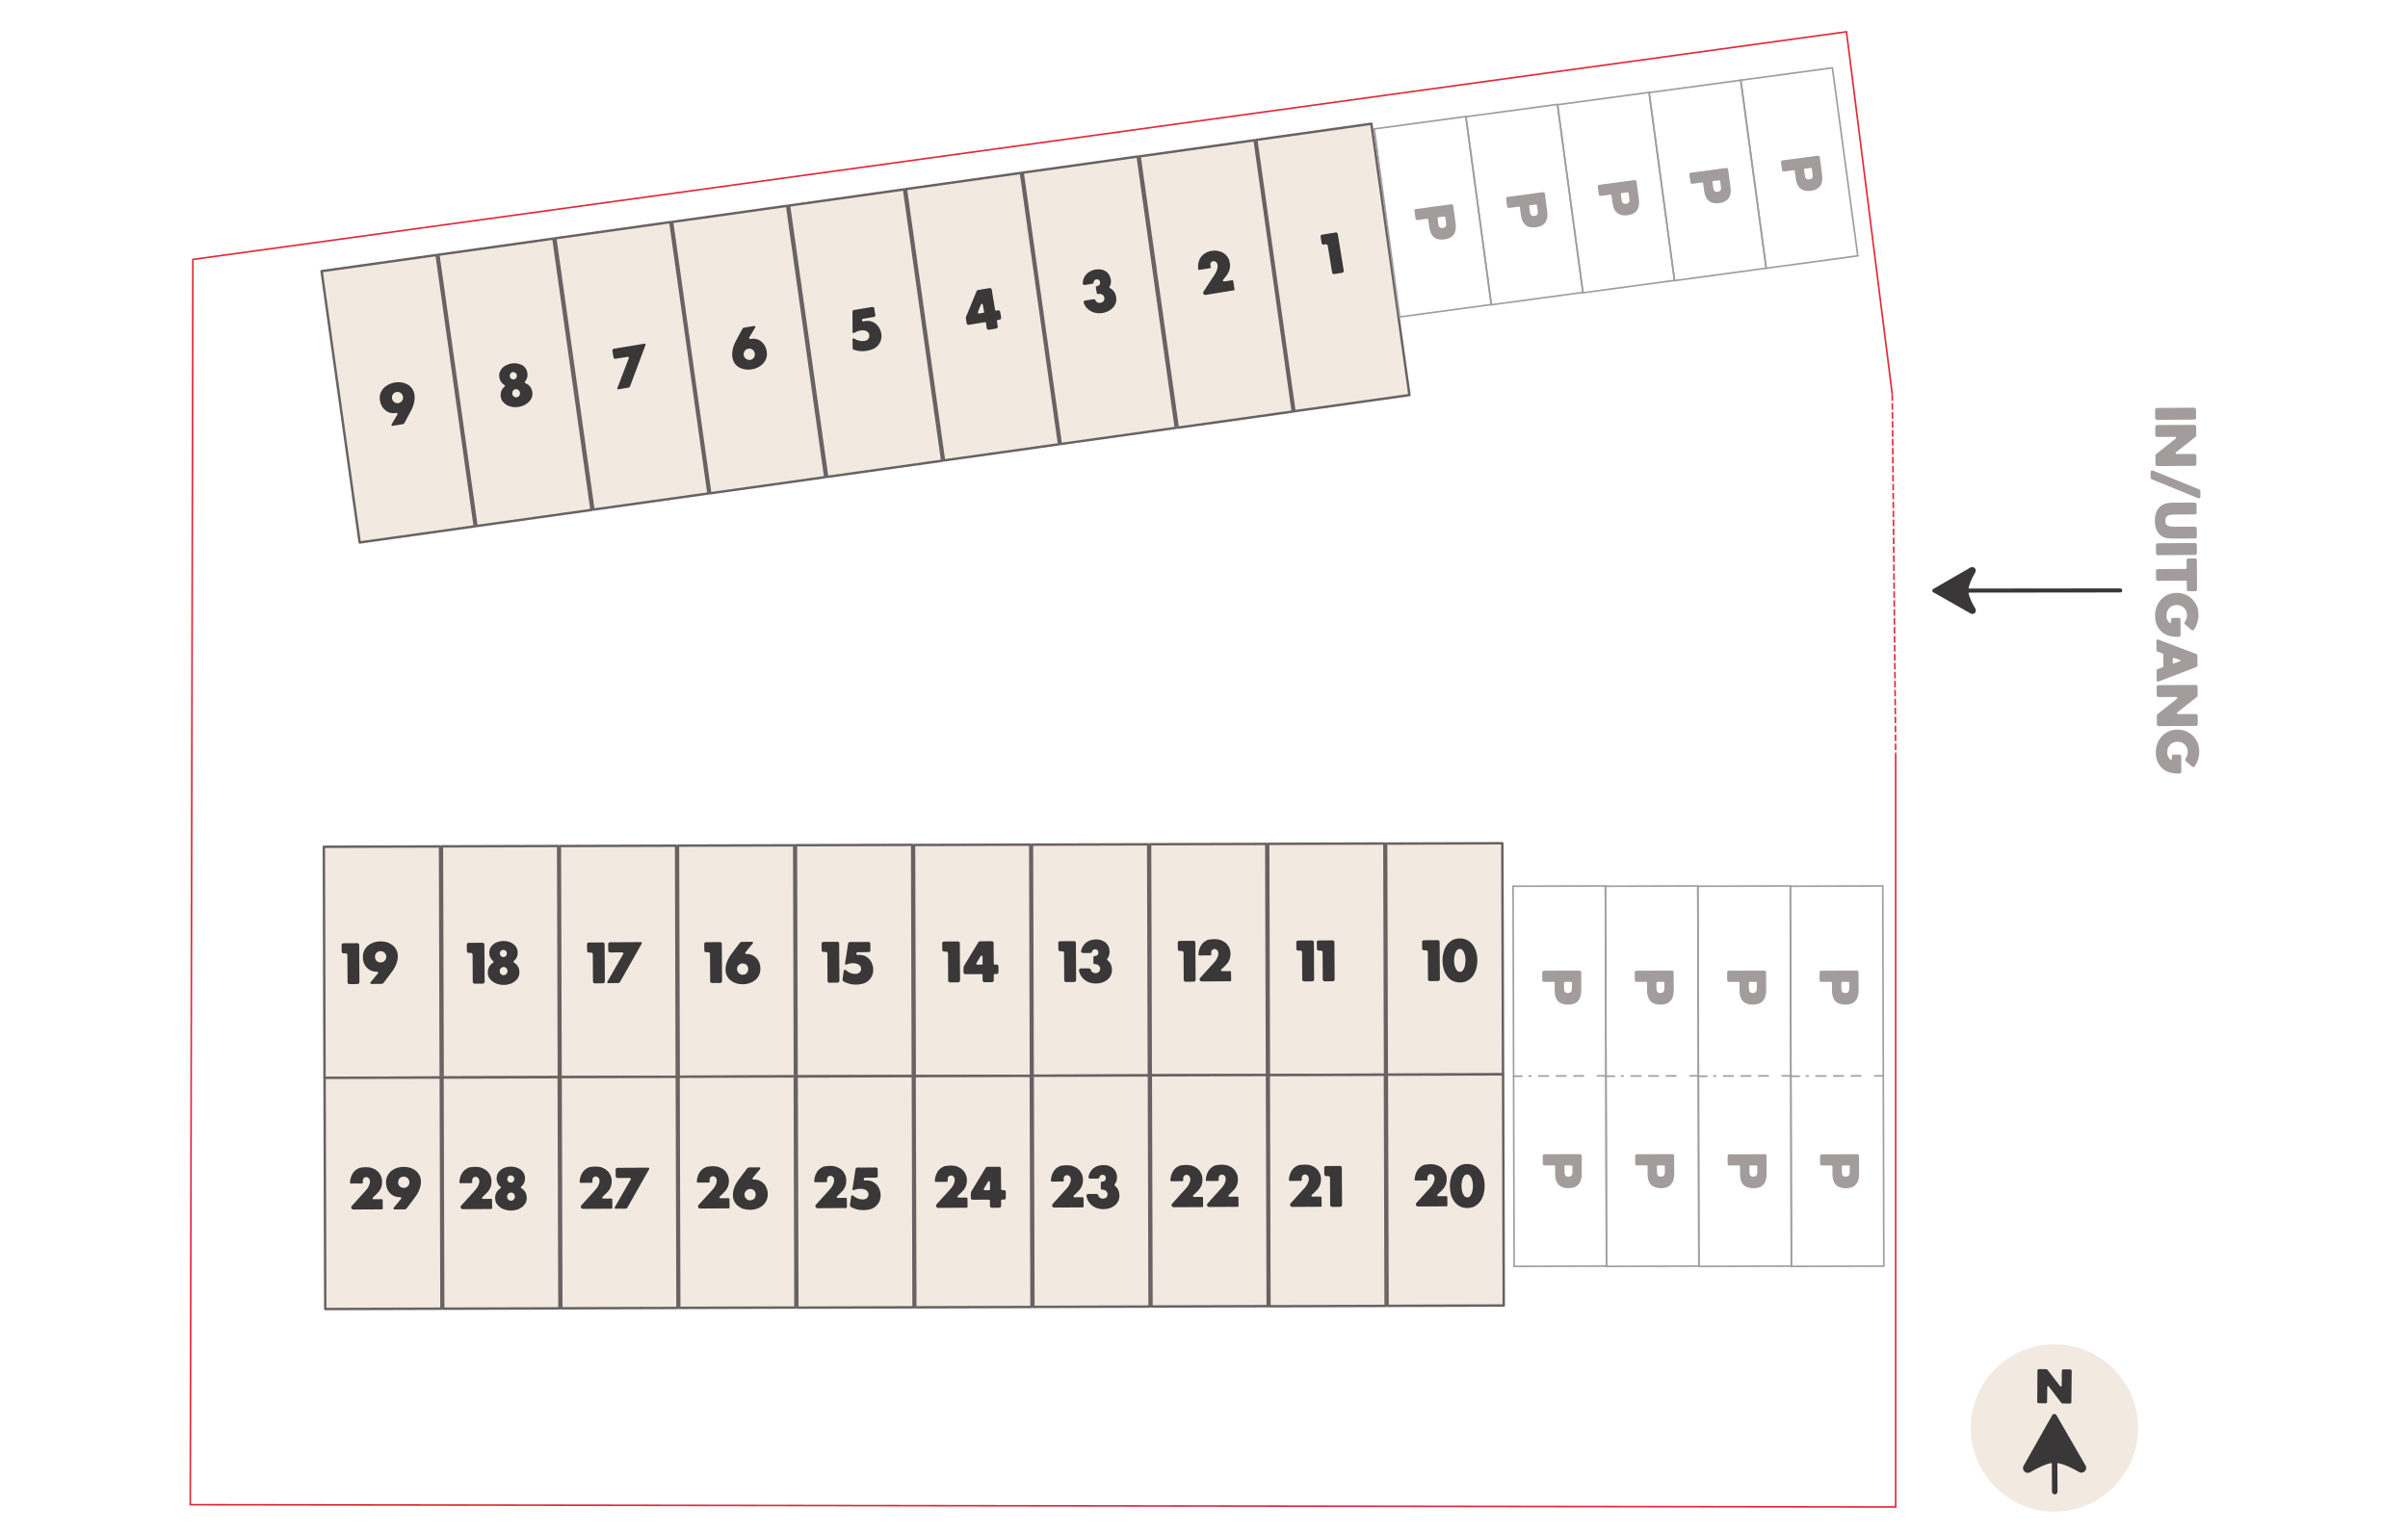 <svg xmlns="http://www.w3.org/2000/svg" xmlns:xlink="http://www.w3.org/1999/xlink" id="Laag_1" x="0px" y="0px" viewBox="0 0 2956.4 1881.6" style="enable-background:new 0 0 2956.4 1881.6;" xml:space="preserve"><style type="text/css">	.st0{fill:#F2E9E1;}	.st1{fill:#393738;}	.st2{fill:none;stroke:#E2293A;stroke-width:2;stroke-miterlimit:10;}	.st3{fill:none;stroke:#E2293A;stroke-width:2;stroke-miterlimit:10;stroke-dasharray:8,3;}	.st4{fill:#F2E9E1;stroke:#686263;stroke-width:3;stroke-linecap:round;stroke-linejoin:round;stroke-miterlimit:10;}	.st5{enable-background:new    ;}	.st6{fill:#A29C9D;}	.st7{fill:#F2E9E1;stroke:#686263;stroke-width:3;stroke-linecap:round;stroke-linejoin:round;stroke-miterlimit:9.999;}	.st8{fill:none;stroke:#A29C9D;stroke-width:2;stroke-miterlimit:10;}	.st9{fill:none;stroke:#A29C9D;stroke-width:2;stroke-linecap:round;stroke-linejoin:round;}	.st10{fill:none;stroke:#A29C9D;stroke-width:2;stroke-linecap:round;stroke-linejoin:round;stroke-dasharray:11.741,9.784;}	.st11{fill:none;stroke:#A29C9D;stroke-width:2;stroke-miterlimit:10;}</style><circle class="st0" cx="2522.3" cy="1753.7" r="102.7"></circle><g>	<g>		<path class="st1" d="M2543.1,1721.9c0,1.1-0.8,1.8-1.9,1.8l-8.9-0.1c-0.6,0-1.1-0.2-1.5-0.7l-15.4-20.1c-0.2-0.3-0.4-0.4-0.8-0.5   c-0.6,0-1.1,0.4-1.1,1.1l-0.2,18.2c0,1.1-0.8,1.8-1.9,1.8l-8.3-0.1c-1.1,0-1.9-0.8-1.9-1.8l0.3-38.2c0-1.1,0.8-1.9,1.9-1.9   l8.9,0.1c0.8,0,1.2,0.5,1.6,0.9l15.4,20c0.2,0.3,0.5,0.4,0.8,0.4c0.5,0,1.1-0.4,1.1-1l0.2-18.2c0-1.1,0.8-1.9,1.9-1.9l8.3,0.1   c1.1,0,1.9,0.8,1.9,1.9L2543.1,1721.9z"></path>	</g></g><path class="st1" d="M2526.1,1831.8l-0.2-35c8,1.1,17.9,5.9,26.6,11c5.2,3,11-2.8,8-8l-35.7-61.8c-1.2-2-4.1-2-5.2,0l-35.1,62.1 c-3,5.2,2.9,11,8.1,7.9c8.7-5.1,18.6-10,26.5-11.3l0.2,35.1c0,0.5,0.1,1,0.3,1.5c0.6,1.1,1.7,1.9,3.1,1.9 C2524.5,1835.3,2526.1,1833.7,2526.1,1831.8z"></path><g id="Laag_4">	<polyline class="st2" points="2327.4,925 2327.4,1850.7 233.6,1847.9 236.8,318.6 2267,39 2323.2,484.2  "></polyline>	<line class="st3" x1="2323.2" y1="484.2" x2="2327.4" y2="925"></line></g><g id="Laag_1_00000170270090748333744030000012194114321187132059_">	<g>					<rect x="398" y="1039.7" transform="matrix(1 -2.980402e-03 2.980402e-03 1 -3.52 1.404)" class="st4" width="142.7" height="283.9"></rect>					<rect x="543" y="1039.2" transform="matrix(1 -2.980402e-03 2.980402e-03 1 -3.518 1.836)" class="st4" width="142.7" height="283.9"></rect>					<rect x="687.8" y="1038.8" transform="matrix(1 -2.980402e-03 2.980402e-03 1 -3.516 2.268)" class="st4" width="142.7" height="283.9"></rect>					<rect x="832.8" y="1038.3" transform="matrix(1 -2.980402e-03 2.980402e-03 1 -3.514 2.7)" class="st4" width="142.7" height="283.9"></rect>					<rect x="977.6" y="1037.8" transform="matrix(1 -2.980402e-03 2.980402e-03 1 -3.511 3.131)" class="st4" width="142.7" height="283.9"></rect>					<rect x="1122.6" y="1037.5" transform="matrix(1 -2.980402e-03 2.980402e-03 1 -3.51 3.564)" class="st4" width="142.7" height="283.9"></rect>					<rect x="1267.4" y="1037.1" transform="matrix(1 -2.980402e-03 2.980402e-03 1 -3.508 3.995)" class="st4" width="142.7" height="283.9"></rect>					<rect x="1412.4" y="1036.6" transform="matrix(1 -2.980402e-03 2.980402e-03 1 -3.506 4.427)" class="st4" width="142.7" height="283.9"></rect>					<rect x="1557.4" y="1036.1" transform="matrix(1 -2.980402e-03 2.980402e-03 1 -3.504 4.86)" class="st4" width="142.7" height="283.9"></rect>					<rect x="1702.2" y="1035.8" transform="matrix(1 -2.980402e-03 2.980402e-03 1 -3.502 5.291)" class="st4" width="142.7" height="283.9"></rect>		<g class="st5">			<path class="st1" d="M1748.3,1154.7l16.9-0.1c0.6,0,1.2,0.2,1.6,0.6c0.4,0.4,0.7,0.9,0.7,1.6l0.3,45.7c0,0.6-0.2,1.2-0.7,1.6    c-0.4,0.4-1,0.7-1.6,0.7l-10,0.1c-0.6,0-1.2-0.2-1.6-0.7c-0.4-0.4-0.7-1-0.7-1.6l-0.2-33.5c0-0.5-0.2-1-0.6-1.4s-0.8-0.6-1.4-0.6    l-2.7,0c-0.6,0-1.2-0.2-1.6-0.6c-0.4-0.4-0.7-0.9-0.7-1.6l-0.1-8.1c0-0.6,0.2-1.1,0.7-1.6    C1747.1,1154.9,1747.6,1154.7,1748.3,1154.7z"></path>			<path class="st1" d="M1771,1179.6c0-3.3,0.4-6.5,1.2-9.7c0.8-3.2,2.1-6.1,3.8-8.7c1.7-2.6,3.9-4.7,6.6-6.3    c2.7-1.6,5.9-2.4,9.6-2.4c3.7,0,6.9,0.7,9.7,2.3c2.7,1.6,5,3.6,6.7,6.2c1.8,2.6,3.1,5.4,3.9,8.6c0.9,3.2,1.3,6.5,1.3,9.7    c0,3.3-0.4,6.5-1.2,9.8c-0.8,3.2-2.1,6.1-3.8,8.7c-1.7,2.6-3.9,4.6-6.6,6.3c-2.7,1.6-5.9,2.4-9.6,2.5c-3.7,0-6.9-0.8-9.7-2.3    s-5-3.6-6.7-6.2s-3.1-5.4-3.9-8.6C1771.4,1186.1,1771,1182.9,1771,1179.6z M1792.4,1193.5c1.5,0,2.6-0.6,3.5-1.7    c0.9-1.1,1.6-2.4,2.1-3.9c0.5-1.5,0.8-3.1,1-4.7c0.2-1.6,0.3-2.9,0.3-3.9c0-1-0.1-2.2-0.3-3.8c-0.2-1.6-0.6-3.1-1.1-4.6    c-0.5-1.5-1.2-2.8-2.2-3.9c-0.9-1.1-2.1-1.6-3.6-1.6c-1.5,0-2.6,0.6-3.5,1.7c-0.9,1.1-1.6,2.4-2.1,3.9c-0.5,1.5-0.8,3.1-1,4.6    c-0.2,1.6-0.3,2.8-0.3,3.8c0,1,0.1,2.3,0.3,3.9c0.2,1.6,0.6,3.1,1.1,4.6c0.5,1.5,1.2,2.8,2.2,3.9    C1789.8,1192.9,1791,1193.5,1792.4,1193.5z"></path>		</g>		<g class="st5">			<path class="st1" d="M1593.9,1155.1l16.9-0.1c0.6,0,1.2,0.2,1.6,0.6c0.4,0.4,0.7,0.9,0.7,1.6l0.3,45.7c0,0.6-0.2,1.2-0.7,1.6    c-0.4,0.4-1,0.7-1.6,0.7l-10,0.1c-0.6,0-1.2-0.2-1.6-0.7c-0.4-0.4-0.7-1-0.7-1.6l-0.2-33.5c0-0.5-0.2-1-0.6-1.4    c-0.4-0.4-0.8-0.6-1.4-0.6l-2.7,0c-0.6,0-1.2-0.2-1.6-0.6c-0.4-0.4-0.7-0.9-0.7-1.6l-0.1-8.1c0-0.6,0.2-1.1,0.7-1.6    C1592.7,1155.3,1593.3,1155.1,1593.9,1155.1z"></path>			<path class="st1" d="M1619.1,1155l16.9-0.1c0.6,0,1.2,0.2,1.6,0.6c0.4,0.4,0.7,0.9,0.7,1.6l0.3,45.7c0,0.6-0.2,1.2-0.7,1.6    c-0.4,0.4-1,0.7-1.6,0.7l-10,0.1c-0.6,0-1.2-0.2-1.6-0.7c-0.4-0.4-0.7-1-0.7-1.6l-0.2-33.5c0-0.5-0.2-1-0.6-1.4    c-0.4-0.4-0.8-0.6-1.4-0.6l-2.7,0c-0.6,0-1.2-0.2-1.6-0.6c-0.4-0.4-0.7-0.9-0.7-1.6l-0.1-8.1c0-0.6,0.2-1.1,0.7-1.6    C1617.9,1155.2,1618.5,1155,1619.1,1155z"></path>		</g>		<g class="st5">			<path class="st1" d="M1448.4,1155.5l16.9-0.1c0.6,0,1.2,0.2,1.6,0.6c0.4,0.4,0.7,0.9,0.7,1.6l0.3,45.7c0,0.6-0.2,1.2-0.7,1.6    c-0.4,0.4-1,0.7-1.6,0.7l-10,0.1c-0.6,0-1.2-0.2-1.6-0.7c-0.4-0.4-0.7-1-0.7-1.6l-0.2-33.5c0-0.5-0.2-1-0.6-1.4    c-0.4-0.4-0.8-0.6-1.4-0.6l-2.7,0c-0.6,0-1.2-0.2-1.6-0.6c-0.4-0.4-0.7-0.9-0.7-1.6l-0.1-8.1c0-0.6,0.2-1.1,0.7-1.6    C1447.3,1155.7,1447.8,1155.5,1448.4,1155.5z"></path>			<path class="st1" d="M1491,1153.3c2.8,0,5.5,0.4,7.9,1.3s4.5,2.1,6.2,3.7c1.8,1.6,3.1,3.5,4.1,5.7c1,2.2,1.5,4.6,1.5,7.2    c0,1.8-0.2,3.5-0.5,5c-0.4,1.5-0.9,2.9-1.6,4.2c-0.7,1.3-1.5,2.5-2.5,3.6c-1,1.1-2.1,2.3-3.3,3.4l-3.3,3.1    c-0.4,0.4-0.6,0.9-0.4,1.4c0.2,0.5,0.6,0.8,1.2,0.8l10.1-0.1c0.3,0,0.5,0.1,0.7,0.3c0.2,0.2,0.3,0.4,0.3,0.7l0.1,10.6    c0,0.2-0.1,0.4-0.3,0.6c-0.2,0.2-0.4,0.3-0.7,0.3l-35.2,0.2c-0.5,0-1-0.1-1.4-0.5c-0.4-0.3-0.7-0.7-0.9-1.1    c-0.2-0.4-0.3-0.9-0.2-1.4c0-0.5,0.3-1,0.7-1.4l17.1-18.9c0.4-0.4,0.9-1,1.5-1.8c0.6-0.8,1.2-1.6,1.7-2.6c0.5-1,1-2.1,1.4-3.2    c0.4-1.2,0.6-2.4,0.6-3.6c0-0.6-0.1-1.2-0.3-1.9c-0.2-0.6-0.5-1.2-0.9-1.7c-0.4-0.5-0.9-0.9-1.4-1.2c-0.6-0.3-1.2-0.5-1.9-0.5    c-1,0-1.8,0.2-2.4,0.6c-0.6,0.4-1,1-1.4,1.6c-0.3,0.7-0.5,1.4-0.5,2.2c0,0.8,0,1.6,0.1,2.3c0.1,0.3,0,0.6-0.2,0.8    c-0.2,0.2-0.5,0.3-0.8,0.3l-13.8,0.1c-0.3,0-0.5-0.1-0.7-0.3c-0.2-0.2-0.3-0.4-0.3-0.7c0.1-3,0.7-5.7,1.6-8.1    c1-2.4,2.3-4.5,4-6.2c1.7-1.7,3.8-3,6.1-4C1485.4,1153.8,1488.1,1153.3,1491,1153.3z"></path>		</g>		<g class="st5">			<path class="st1" d="M1301.7,1155.9l16.9-0.1c0.6,0,1.2,0.2,1.6,0.6c0.4,0.4,0.7,0.9,0.7,1.6l0.3,45.7c0,0.6-0.2,1.2-0.7,1.6    c-0.4,0.4-1,0.7-1.6,0.7l-10,0.1c-0.6,0-1.2-0.2-1.6-0.7c-0.4-0.4-0.7-1-0.7-1.6l-0.2-33.5c0-0.5-0.2-1-0.6-1.4    c-0.4-0.4-0.8-0.6-1.4-0.6l-2.7,0c-0.6,0-1.2-0.2-1.6-0.6c-0.4-0.4-0.7-0.9-0.7-1.6l-0.1-8.1c0-0.6,0.2-1.1,0.7-1.6    C1300.5,1156.1,1301.1,1155.9,1301.7,1155.9z"></path>			<path class="st1" d="M1326.8,1189.3h10.3c0.5,0,0.9,0.2,1.4,0.5c0.4,0.3,0.7,0.7,0.8,1.2c0.3,1.3,1,2.3,2,3    c1,0.7,2.2,1.1,3.6,1.1c1.7,0,3.1-0.5,4.2-1.5c1.1-1,1.6-2.3,1.6-4c0-0.8-0.2-1.5-0.5-2.1c-0.3-0.7-0.7-1.2-1.2-1.7    c-0.5-0.5-1.1-0.9-1.8-1.2c-0.7-0.3-1.4-0.5-2.2-0.5h-0.1c-0.6,0-1.2-0.1-1.7-0.2c-0.5-0.1-0.8-0.6-0.8-1.5l0-6.6    c0-0.4,0.1-0.8,0.5-1.2c0.3-0.3,0.7-0.5,1.2-0.5c1.4,0,2.5-0.4,3.3-1.2c0.8-0.8,1.2-1.8,1.2-3.2c0-1.2-0.4-2.1-1.1-2.8    c-0.7-0.7-1.7-1.1-2.9-1.1c-2,0-3.3,1-3.9,2.9c-0.3,1.1-1,1.7-2.2,1.7l-9,0c-0.7,0-1.3-0.3-1.8-0.8c-0.5-0.5-0.6-1.2-0.4-1.8    c0.5-2.3,1.3-4.3,2.5-6.1c1.1-1.8,2.5-3.2,4.1-4.4c1.6-1.2,3.4-2.1,5.4-2.7c2-0.6,4.2-0.9,6.5-0.9c2.4,0,4.7,0.3,6.7,1.1    c2,0.7,3.7,1.7,5.2,3c1.4,1.3,2.5,2.9,3.4,4.7c0.8,1.8,1.2,3.9,1.2,6.1c0,1.7-0.2,3.3-0.7,4.8s-1.2,2.8-2.1,3.9    c-0.2,0.3-0.3,0.6-0.3,1c0,0.4,0.2,0.7,0.5,0.9c0.9,0.7,1.7,1.4,2.4,2.3c0.7,0.9,1.3,1.8,1.7,2.8c0.5,1,0.8,2.1,1,3.2    c0.2,1.1,0.3,2.2,0.4,3.3c0,2.8-0.5,5.2-1.6,7.4c-1.1,2.1-2.5,3.9-4.4,5.3c-1.8,1.4-3.9,2.5-6.3,3.3s-4.8,1.1-7.4,1.1    s-4.9-0.3-7.2-1c-2.3-0.7-4.3-1.7-6.2-3.1c-1.8-1.4-3.4-3-4.7-5s-2.2-4.2-2.7-6.7c-0.1-0.7,0-1.3,0.5-1.9    C1325.5,1189.6,1326.1,1189.3,1326.8,1189.3z"></path>		</g>		<g class="st5">			<path class="st1" d="M1159.2,1156.3l16.9-0.1c0.6,0,1.2,0.2,1.6,0.6c0.4,0.4,0.7,0.9,0.7,1.6l0.3,45.7c0,0.6-0.2,1.2-0.7,1.6    c-0.4,0.4-1,0.7-1.6,0.7l-10,0.1c-0.6,0-1.2-0.2-1.6-0.7c-0.4-0.4-0.7-1-0.7-1.6l-0.2-33.5c0-0.5-0.2-1-0.6-1.4s-0.8-0.6-1.4-0.6    l-2.7,0c-0.6,0-1.2-0.2-1.6-0.6c-0.4-0.4-0.7-0.9-0.7-1.6l-0.1-8.1c0-0.6,0.2-1.1,0.7-1.6    C1158,1156.5,1158.5,1156.3,1159.2,1156.3z"></path>			<path class="st1" d="M1183,1187.7c0-0.4,0.1-0.8,0.3-1.1l17.9-29.5c0.4-0.7,1.1-1.1,1.9-1.1l14.5-0.1c0.6,0,1.2,0.2,1.6,0.6    c0.4,0.4,0.7,0.9,0.7,1.6l0.2,25.2c0,0.8,0.4,1.3,1.3,1.3l2.3,0c0.6,0,1.1,0.2,1.6,0.7c0.4,0.4,0.6,1,0.6,1.6l0,7    c0,0.6-0.2,1.2-0.6,1.6c-0.4,0.4-0.9,0.7-1.6,0.7l-2.3,0c-0.8,0-1.3,0.4-1.3,1.3l0,6.4c0,0.6-0.2,1.2-0.7,1.6    c-0.4,0.4-1,0.7-1.6,0.7l-9.1,0.1c-0.6,0-1.2-0.2-1.6-0.7c-0.4-0.4-0.7-1-0.7-1.6l0-6.4c0-0.8-0.4-1.3-1.3-1.3l-19.9,0.1    c-0.6,0-1.2-0.2-1.6-0.7c-0.4-0.4-0.7-1-0.7-1.6L1183,1187.7z M1199.9,1184.7l5.2,0c0.8,0,1.3-0.4,1.3-1.3l-0.1-8.5    c0-0.4-0.1-0.8-0.4-1c-0.3-0.2-0.6-0.3-0.9-0.3c-0.5,0-0.9,0.2-1.1,0.7l-5.1,8.5c-0.3,0.4-0.3,0.9,0,1.3    C1199,1184.5,1199.4,1184.7,1199.9,1184.7z"></path>		</g>		<g class="st5">			<path class="st1" d="M1011.1,1156.7l16.9-0.1c0.6,0,1.2,0.2,1.6,0.6c0.4,0.4,0.7,0.9,0.7,1.6l0.3,45.7c0,0.6-0.2,1.2-0.7,1.6    c-0.4,0.4-1,0.7-1.6,0.7l-10,0.1c-0.6,0-1.2-0.2-1.6-0.7c-0.4-0.4-0.7-1-0.7-1.6l-0.2-33.5c0-0.5-0.2-1-0.6-1.4    c-0.4-0.4-0.8-0.6-1.4-0.6l-2.7,0c-0.6,0-1.2-0.2-1.6-0.6c-0.4-0.4-0.7-0.9-0.7-1.6l-0.1-8.1c0-0.6,0.2-1.1,0.7-1.6    C1010,1157,1010.5,1156.7,1011.1,1156.7z"></path>			<path class="st1" d="M1034.4,1202.6l1.6-10.6c0-0.4,0.2-0.6,0.4-0.8c0.2-0.2,0.5-0.3,0.8-0.3c0.3,0,0.6,0.1,0.8,0.3    c1.8,1.5,3.7,2.7,5.8,3.6c2.1,0.9,4.3,1.3,6.7,1.3c0.8,0,1.6-0.2,2.4-0.4c0.8-0.3,1.5-0.7,2.2-1.2c0.6-0.5,1.1-1.2,1.5-1.9    s0.6-1.6,0.6-2.5c0-1.5-0.3-2.7-1-3.6c-0.7-0.9-1.5-1.7-2.5-2.2c-1-0.5-2-0.9-3.2-1.1s-2.1-0.3-3-0.3c-3,0-5.8,0.6-8.3,1.7    c-0.1,0.1-0.3,0.2-0.5,0.2c-0.2,0-0.4-0.1-0.6-0.2c-0.2-0.1-0.4-0.3-0.5-0.5c-0.1-0.2-0.2-0.5-0.1-0.8l3.8-24.6    c0.1-0.5,0.3-1,0.8-1.3c0.4-0.4,0.9-0.5,1.5-0.5l22.7-0.1c0.6,0,1.1,0.2,1.6,0.6c0.4,0.4,0.6,0.9,0.6,1.6l0.1,8.1    c0,0.6-0.2,1.1-0.6,1.6c-0.4,0.4-0.9,0.6-1.6,0.6l-13.6,0.1c-0.7,0-1.1,0.4-1.3,1.1l-0.1,0.8c-0.1,0.4,0,0.8,0.3,1.1    c0.3,0.3,0.6,0.4,1,0.4c0.4,0,0.9-0.1,1.3-0.1c0.4,0,0.8,0,1.3,0c2.5,0,4.8,0.5,6.9,1.5c2.1,1,3.8,2.3,5.3,4    c1.5,1.7,2.6,3.6,3.4,5.8c0.8,2.2,1.2,4.5,1.2,6.9c0,2.7-0.5,5.3-1.6,7.7c-1.1,2.4-2.7,4.5-4.8,6.2c-1.1,0.9-2.3,1.6-3.5,2.2    s-2.5,1-3.8,1.3c-1.3,0.3-2.6,0.5-3.9,0.7c-1.3,0.1-2.4,0.2-3.5,0.2c-2.8,0-5.5-0.3-8.1-1c-2.6-0.7-5.2-1.7-7.6-3.1    C1034.6,1204.1,1034.3,1203.4,1034.4,1202.6z"></path>		</g>		<g class="st5">			<path class="st1" d="M867,1157.1l16.9-0.1c0.6,0,1.2,0.2,1.6,0.6c0.4,0.4,0.7,0.9,0.7,1.6l0.3,45.7c0,0.6-0.2,1.2-0.7,1.6    c-0.4,0.4-1,0.7-1.6,0.7l-10,0.1c-0.6,0-1.2-0.2-1.6-0.7c-0.4-0.4-0.7-1-0.7-1.6l-0.2-33.5c0-0.5-0.2-1-0.6-1.4    c-0.4-0.4-0.8-0.6-1.4-0.6l-2.7,0c-0.6,0-1.2-0.2-1.6-0.6c-0.4-0.4-0.7-0.9-0.7-1.6l-0.1-8.1c0-0.6,0.2-1.1,0.7-1.6    C865.8,1157.4,866.3,1157.1,867,1157.1z"></path>			<path class="st1" d="M890.8,1190.6c0-3.1,0.6-6.3,1.9-9.6c1.3-3.4,3.2-6.8,5.9-10.2l9.8-13c0.6-0.7,1.3-1.1,2.1-1.1l12.8-0.1    c0.5,0,0.9,0.2,1.1,0.7c0.2,0.5,0.2,1-0.2,1.4l-9,10.8c-0.4,0.4-0.4,0.9-0.1,1.5c0.3,0.6,0.7,0.8,1.3,0.7l0.2,0l0.3-0.1    c2.5,0,4.8,0.5,6.9,1.4c2,1,3.8,2.3,5.2,3.9c1.5,1.6,2.6,3.5,3.4,5.7c0.8,2.2,1.2,4.4,1.2,6.8c0,3.3-0.6,6.1-1.9,8.6    s-2.9,4.4-5,6c-2,1.6-4.4,2.8-6.9,3.6c-2.6,0.8-5.2,1.2-7.8,1.2c-2.7,0-5.3-0.4-7.9-1.1c-2.6-0.8-4.8-2-6.8-3.5s-3.6-3.5-4.8-5.8    S890.8,1193.6,890.8,1190.6z M911.9,1197.1c0.9,0,1.8-0.2,2.7-0.5c0.8-0.4,1.6-0.9,2.1-1.5c0.6-0.6,1.1-1.4,1.4-2.3    c0.3-0.9,0.5-1.8,0.5-2.8c0-1-0.2-1.9-0.5-2.7c-0.4-0.8-0.8-1.6-1.4-2.2c-0.6-0.6-1.3-1.1-2.2-1.4c-0.8-0.3-1.7-0.5-2.7-0.5    c-1,0-1.9,0.2-2.7,0.5c-0.8,0.4-1.6,0.9-2.2,1.5c-0.6,0.6-1.1,1.4-1.5,2.2c-0.4,0.8-0.6,1.7-0.5,2.7c0,1,0.2,1.9,0.6,2.8    c0.4,0.9,0.9,1.6,1.5,2.2c0.6,0.6,1.4,1.1,2.2,1.5C910.1,1196.9,911,1197.1,911.9,1197.1z"></path>		</g>		<g class="st5">			<path class="st1" d="M723.1,1157.5l16.9-0.1c0.6,0,1.2,0.2,1.6,0.6c0.4,0.4,0.7,0.9,0.7,1.6l0.3,45.7c0,0.6-0.2,1.2-0.7,1.6    c-0.4,0.4-1,0.7-1.6,0.7l-10,0.1c-0.6,0-1.2-0.2-1.6-0.7c-0.4-0.4-0.7-1-0.7-1.6l-0.2-33.5c0-0.5-0.2-1-0.6-1.4    c-0.4-0.4-0.8-0.6-1.4-0.6l-2.7,0c-0.6,0-1.2-0.2-1.6-0.6c-0.4-0.4-0.7-0.9-0.7-1.6l-0.1-8.1c0-0.6,0.2-1.1,0.7-1.6    C721.9,1157.7,722.4,1157.5,723.1,1157.5z"></path>			<path class="st1" d="M745.7,1205.6l19.5-34c0.3-0.4,0.3-0.8,0-1.3s-0.6-0.7-1.1-0.7l-15,0.1c-0.6,0-1.2-0.2-1.6-0.6    c-0.4-0.4-0.7-0.9-0.7-1.6l-0.1-8.1c0-0.6,0.2-1.1,0.7-1.6c0.4-0.4,1-0.6,1.6-0.6l37.8-0.2c0.5,0,0.9,0.2,1.1,0.6    c0.2,0.4,0.3,0.8,0,1.2l-26.7,47.2c-0.5,0.8-1.2,1.3-2.2,1.3l-12.3,0.1c-0.5,0-0.9-0.2-1.1-0.6    C745.4,1206.5,745.4,1206.1,745.7,1205.6z"></path>		</g>		<g class="st5">			<path class="st1" d="M575.5,1157.9l16.9-0.1c0.6,0,1.2,0.2,1.6,0.6c0.4,0.4,0.7,0.9,0.7,1.6l0.3,45.7c0,0.6-0.2,1.2-0.7,1.6    c-0.4,0.4-1,0.7-1.6,0.7l-10,0.1c-0.6,0-1.2-0.2-1.6-0.7c-0.4-0.4-0.7-1-0.7-1.6l-0.2-33.5c0-0.5-0.2-1-0.6-1.4    c-0.4-0.4-0.8-0.6-1.4-0.6l-2.7,0c-0.6,0-1.2-0.2-1.6-0.6c-0.4-0.4-0.7-0.9-0.7-1.6l-0.1-8.1c0-0.6,0.2-1.1,0.7-1.6    C574.4,1158.2,574.9,1157.9,575.5,1157.9z"></path>			<path class="st1" d="M598.9,1194.3c0-2.6,0.5-4.9,1.6-6.9c1.1-2,2.7-3.7,4.8-5c0.4-0.2,0.6-0.6,0.6-1c0.1-0.4-0.1-0.8-0.4-1.1    c-1.5-1.1-2.6-2.6-3.5-4.3c-0.8-1.7-1.3-3.6-1.3-5.6c0-2.4,0.5-4.6,1.4-6.4c1-1.8,2.3-3.4,3.9-4.6c1.6-1.2,3.5-2.2,5.6-2.8    c2.1-0.6,4.2-1,6.4-1c2.2,0,4.4,0.3,6.5,0.9c2.1,0.6,4,1.5,5.6,2.7c1.6,1.2,3,2.7,4,4.6c1,1.8,1.5,4,1.5,6.4c0,2-0.4,3.9-1.2,5.6    c-0.8,1.7-2,3.2-3.4,4.3c-0.4,0.3-0.5,0.6-0.5,1.1c0,0.4,0.2,0.8,0.6,1c4.4,2.6,6.6,6.6,6.6,11.8c0,2.5-0.5,4.8-1.7,6.7    c-1.1,1.9-2.6,3.6-4.5,4.9c-1.8,1.3-3.9,2.4-6.2,3c-2.3,0.7-4.6,1-7,1c-2.3,0-4.7-0.3-7-1c-2.3-0.6-4.4-1.6-6.3-3    c-1.8-1.3-3.3-2.9-4.5-4.9C599.5,1199.1,598.9,1196.9,598.9,1194.3z M613.5,1192.7c0,1.4,0.5,2.5,1.4,3.5    c0.9,0.9,2.1,1.4,3.4,1.4c1.3,0,2.5-0.5,3.4-1.5c0.9-1,1.4-2.1,1.4-3.5c0-1.4-0.5-2.6-1.4-3.6c-0.9-1-2.1-1.4-3.4-1.4    c-1.3,0-2.5,0.5-3.4,1.5C613.9,1190,613.5,1191.2,613.5,1192.7z M613.7,1170.9c0,1.2,0.4,2.3,1.3,3.2s1.9,1.3,3.1,1.3    c1.2,0,2.2-0.5,3-1.3c0.8-0.9,1.3-2,1.2-3.2c0-1.2-0.4-2.3-1.3-3.1c-0.8-0.9-1.9-1.3-3.1-1.3c-1.2,0-2.2,0.4-3.1,1.3    C614.2,1168.6,613.7,1169.6,613.7,1170.9z"></path>		</g>		<g class="st5">			<path class="st1" d="M421.8,1158.4l16.9-0.1c0.6,0,1.2,0.2,1.6,0.6c0.4,0.4,0.7,0.9,0.7,1.6l0.3,45.7c0,0.6-0.2,1.2-0.7,1.6    c-0.4,0.4-1,0.7-1.6,0.7l-10,0.1c-0.6,0-1.2-0.2-1.6-0.7c-0.4-0.4-0.7-1-0.7-1.6l-0.2-33.5c0-0.5-0.2-1-0.6-1.4    c-0.4-0.4-0.8-0.6-1.4-0.6l-2.7,0c-0.6,0-1.2-0.2-1.6-0.6c-0.4-0.4-0.7-0.9-0.7-1.6l-0.1-8.1c0-0.6,0.2-1.1,0.7-1.6    C420.7,1158.6,421.2,1158.4,421.8,1158.4z"></path>			<path class="st1" d="M445.5,1175.5c0-3.3,0.6-6.1,1.9-8.6c1.3-2.4,2.9-4.4,5-6c2-1.6,4.4-2.8,7-3.6c2.6-0.8,5.2-1.2,7.7-1.2    c2.7,0,5.3,0.4,7.9,1.1c2.6,0.8,4.8,2,6.8,3.5c2,1.6,3.6,3.5,4.8,5.8c1.2,2.3,1.8,4.9,1.8,7.9c0,3.1-0.6,6.3-1.9,9.6    c-1.3,3.4-3.2,6.8-5.9,10.2l-9.8,13c-0.6,0.7-1.3,1.1-2.1,1.1l-12.8,0.1c-0.5,0-0.9-0.2-1.1-0.7c-0.2-0.5-0.2-1,0.2-1.4l8.9-10.8    c0.2-0.2,0.3-0.5,0.4-0.7c0-0.3,0-0.5-0.2-0.7c-0.1-0.2-0.3-0.4-0.6-0.6c-0.2-0.2-0.5-0.2-0.8-0.2l-0.7,0c-2.5,0-4.7-0.5-6.8-1.4    c-2-1-3.8-2.3-5.2-3.9c-1.5-1.7-2.6-3.5-3.4-5.7C445.9,1180.2,445.5,1177.9,445.5,1175.5z M467.3,1182c1,0,1.9-0.2,2.7-0.5    c0.8-0.4,1.6-0.9,2.2-1.5c0.6-0.6,1.1-1.4,1.5-2.2c0.3-0.8,0.5-1.7,0.5-2.7c0-2-0.7-3.7-2-5c-1.3-1.3-3-2-5-2    c-0.9,0-1.8,0.2-2.7,0.5c-0.8,0.4-1.6,0.9-2.2,1.5c-0.6,0.6-1.1,1.4-1.4,2.2c-0.3,0.8-0.5,1.8-0.5,2.8c0,1,0.2,1.9,0.5,2.7    c0.4,0.8,0.8,1.6,1.4,2.2c0.6,0.6,1.3,1.1,2.2,1.4C465.5,1181.8,466.4,1182,467.3,1182z"></path>		</g>					<rect x="398.9" y="1323.5" transform="matrix(1 -2.980402e-03 2.980402e-03 1 -4.366 1.408)" class="st4" width="142.7" height="283.9"></rect>					<rect x="543.7" y="1323.1" transform="matrix(1 -2.980402e-03 2.980402e-03 1 -4.364 1.84)" class="st4" width="142.7" height="283.9"></rect>					<rect x="688.7" y="1322.6" transform="matrix(1 -2.980402e-03 2.980402e-03 1 -4.362 2.272)" class="st4" width="142.7" height="283.9"></rect>					<rect x="833.5" y="1322.1" transform="matrix(1 -2.980402e-03 2.980402e-03 1 -4.359 2.703)" class="st4" width="142.7" height="283.9"></rect>					<rect x="978.5" y="1321.8" transform="matrix(1 -2.980402e-03 2.980402e-03 1 -4.358 3.135)" class="st4" width="142.7" height="283.9"></rect>					<rect x="1123.3" y="1321.4" transform="matrix(1 -2.980402e-03 2.980402e-03 1 -4.356 3.567)" class="st4" width="142.7" height="283.9"></rect>					<rect x="1268.3" y="1320.9" transform="matrix(1 -2.980402e-03 2.980402e-03 1 -4.354 3.999)" class="st4" width="142.7" height="283.9"></rect>					<rect x="1413.3" y="1320.4" transform="matrix(1 -2.980402e-03 2.980402e-03 1 -4.352 4.431)" class="st4" width="142.7" height="283.9"></rect>					<rect x="1558.1" y="1320.1" transform="matrix(1 -2.980402e-03 2.980402e-03 1 -4.35 4.863)" class="st4" width="142.7" height="283.9"></rect>					<rect x="1703.1" y="1319.6" transform="matrix(1 -2.980402e-03 2.980402e-03 1 -4.348 5.295)" class="st4" width="142.7" height="283.9"></rect>		<g class="st5">			<path class="st1" d="M1756.5,1429.7c2.8,0,5.5,0.4,7.9,1.3c2.4,0.9,4.5,2.1,6.2,3.7c1.8,1.6,3.1,3.5,4.1,5.7    c1,2.2,1.5,4.6,1.5,7.2c0,1.8-0.2,3.5-0.5,5c-0.4,1.5-0.9,2.9-1.6,4.2s-1.5,2.5-2.5,3.6c-1,1.1-2.1,2.3-3.3,3.4l-3.3,3.1    c-0.4,0.4-0.6,0.9-0.4,1.4s0.6,0.8,1.2,0.8l10.1-0.1c0.3,0,0.5,0.1,0.7,0.3s0.3,0.4,0.3,0.7l0.1,10.6c0,0.2-0.1,0.4-0.3,0.6    s-0.4,0.3-0.7,0.3l-35.2,0.2c-0.5,0-1-0.1-1.4-0.5c-0.4-0.3-0.7-0.7-0.9-1.1c-0.2-0.4-0.3-0.9-0.2-1.4c0-0.5,0.3-1,0.7-1.4    l17.1-18.9c0.4-0.4,0.9-1,1.5-1.8c0.6-0.8,1.2-1.6,1.7-2.6c0.5-1,1-2.1,1.4-3.2s0.6-2.4,0.6-3.6c0-0.6-0.1-1.3-0.3-1.9    c-0.2-0.6-0.5-1.2-0.9-1.7c-0.4-0.5-0.9-0.9-1.4-1.2c-0.6-0.3-1.2-0.5-1.9-0.5c-1,0-1.8,0.2-2.4,0.6c-0.6,0.4-1,1-1.4,1.6    c-0.3,0.7-0.5,1.4-0.5,2.2c0,0.8,0,1.6,0.1,2.3c0.1,0.3,0,0.6-0.2,0.8c-0.2,0.2-0.5,0.3-0.8,0.3l-13.8,0.1    c-0.3,0-0.5-0.1-0.7-0.3c-0.2-0.2-0.3-0.4-0.3-0.7c0.1-3,0.7-5.7,1.6-8.1c1-2.4,2.3-4.5,4-6.2s3.8-3,6.1-4    C1750.9,1430.2,1753.5,1429.8,1756.5,1429.7z"></path>			<path class="st1" d="M1780,1456.6c0-3.3,0.4-6.5,1.2-9.7s2.1-6.1,3.8-8.7c1.7-2.6,3.9-4.7,6.6-6.3c2.7-1.6,5.9-2.4,9.6-2.4    c3.7,0,6.9,0.7,9.7,2.3c2.7,1.6,5,3.6,6.7,6.2c1.8,2.6,3.1,5.4,3.9,8.6c0.9,3.2,1.3,6.5,1.3,9.7c0,3.3-0.4,6.5-1.2,9.8    c-0.8,3.2-2.1,6.1-3.8,8.7c-1.7,2.6-3.9,4.6-6.6,6.3c-2.7,1.6-5.9,2.4-9.6,2.5c-3.7,0-6.9-0.8-9.7-2.3c-2.7-1.6-5-3.6-6.7-6.2    c-1.8-2.5-3.1-5.4-3.9-8.6C1780.5,1463.1,1780.1,1459.9,1780,1456.6z M1801.5,1470.5c1.5,0,2.6-0.6,3.5-1.7s1.6-2.4,2.1-3.9    c0.5-1.5,0.8-3.1,1-4.7c0.2-1.6,0.3-2.9,0.3-3.9c0-1-0.1-2.2-0.3-3.8c-0.2-1.6-0.6-3.1-1.1-4.6c-0.5-1.5-1.2-2.8-2.2-3.9    c-0.9-1.1-2.1-1.6-3.6-1.6c-1.5,0-2.6,0.6-3.5,1.7c-0.9,1.1-1.6,2.4-2.1,3.9c-0.5,1.5-0.8,3.1-1,4.6c-0.2,1.6-0.3,2.8-0.3,3.8    c0,1,0.1,2.3,0.3,3.9c0.2,1.6,0.6,3.1,1.1,4.6c0.5,1.5,1.2,2.8,2.2,3.9C1798.9,1469.9,1800.1,1470.5,1801.5,1470.5z"></path>		</g>		<g class="st5">			<path class="st1" d="M1602.1,1430.2c2.8,0,5.5,0.4,7.9,1.3c2.4,0.9,4.5,2.1,6.2,3.7c1.8,1.6,3.1,3.5,4.1,5.7    c1,2.2,1.5,4.6,1.5,7.2c0,1.8-0.2,3.5-0.5,5c-0.4,1.5-0.9,2.9-1.6,4.2c-0.7,1.3-1.5,2.5-2.5,3.6c-1,1.1-2.1,2.3-3.3,3.4l-3.3,3.1    c-0.4,0.4-0.6,0.9-0.4,1.4s0.6,0.8,1.2,0.8l10.1-0.1c0.3,0,0.5,0.1,0.7,0.3c0.2,0.2,0.3,0.4,0.3,0.7l0.1,10.6    c0,0.2-0.1,0.4-0.3,0.6s-0.4,0.3-0.7,0.3l-35.2,0.2c-0.5,0-1-0.1-1.4-0.5c-0.4-0.3-0.7-0.7-0.9-1.1c-0.2-0.4-0.3-0.9-0.2-1.4    c0-0.5,0.3-1,0.7-1.4l17.1-18.9c0.4-0.4,0.9-1,1.5-1.8c0.6-0.8,1.2-1.6,1.7-2.6s1-2.1,1.4-3.2c0.4-1.2,0.6-2.4,0.6-3.6    c0-0.6-0.1-1.3-0.3-1.9c-0.2-0.6-0.5-1.2-0.9-1.7c-0.4-0.5-0.9-0.9-1.4-1.2c-0.6-0.3-1.2-0.5-1.9-0.5c-1,0-1.8,0.2-2.4,0.6    c-0.6,0.4-1,1-1.4,1.6c-0.3,0.7-0.5,1.4-0.5,2.2c0,0.8,0,1.6,0.1,2.3c0.1,0.3,0,0.6-0.2,0.8c-0.2,0.2-0.5,0.3-0.8,0.3l-13.8,0.1    c-0.3,0-0.5-0.1-0.7-0.3s-0.3-0.4-0.3-0.7c0.1-3,0.7-5.7,1.6-8.1c1-2.4,2.3-4.5,4-6.2c1.7-1.7,3.8-3,6.1-4    C1596.5,1430.7,1599.2,1430.2,1602.1,1430.2z"></path>			<path class="st1" d="M1628.2,1432l16.9-0.1c0.6,0,1.2,0.2,1.6,0.6c0.4,0.4,0.7,0.9,0.7,1.6l0.3,45.7c0,0.6-0.2,1.2-0.7,1.6    c-0.4,0.4-1,0.7-1.6,0.7l-10,0.1c-0.6,0-1.2-0.2-1.6-0.7c-0.4-0.4-0.7-1-0.7-1.6l-0.2-33.5c0-0.5-0.2-1-0.6-1.4s-0.8-0.6-1.4-0.6    l-2.7,0c-0.6,0-1.2-0.2-1.6-0.6c-0.4-0.4-0.7-0.9-0.7-1.6l-0.1-8.1c0-0.6,0.2-1.1,0.7-1.6C1627,1432.2,1627.5,1432,1628.2,1432z"></path>		</g>		<g class="st5">			<path class="st1" d="M1456.6,1430.6c2.8,0,5.5,0.4,7.9,1.3c2.4,0.9,4.5,2.1,6.2,3.7c1.8,1.6,3.1,3.5,4.1,5.7    c1,2.2,1.5,4.6,1.5,7.2c0,1.8-0.2,3.5-0.5,5c-0.4,1.5-0.9,2.9-1.6,4.2s-1.5,2.5-2.5,3.6c-1,1.1-2.1,2.3-3.3,3.4l-3.3,3.1    c-0.4,0.4-0.6,0.9-0.4,1.4c0.2,0.5,0.6,0.8,1.2,0.8l10.1-0.1c0.3,0,0.5,0.1,0.7,0.3s0.3,0.4,0.3,0.7l0.1,10.6    c0,0.2-0.1,0.4-0.3,0.6c-0.2,0.2-0.4,0.3-0.7,0.3l-35.2,0.2c-0.5,0-1-0.1-1.4-0.5c-0.4-0.3-0.7-0.7-0.9-1.1    c-0.2-0.4-0.3-0.9-0.2-1.4c0-0.5,0.3-1,0.7-1.4l17.1-18.9c0.4-0.4,0.9-1,1.5-1.8c0.6-0.8,1.2-1.6,1.7-2.6c0.5-1,1-2.1,1.4-3.2    c0.4-1.2,0.6-2.4,0.6-3.6c0-0.6-0.1-1.3-0.3-1.9c-0.2-0.6-0.5-1.2-0.9-1.7c-0.4-0.5-0.9-0.9-1.4-1.2c-0.6-0.3-1.2-0.5-1.9-0.5    c-1,0-1.8,0.2-2.4,0.6c-0.6,0.4-1,1-1.4,1.6c-0.3,0.7-0.5,1.4-0.5,2.2c0,0.8,0,1.6,0.1,2.3c0.1,0.3,0,0.6-0.2,0.8    c-0.2,0.2-0.5,0.3-0.8,0.3l-13.8,0.1c-0.3,0-0.5-0.1-0.7-0.3c-0.2-0.2-0.3-0.4-0.3-0.7c0.1-3,0.7-5.7,1.6-8.1    c1-2.4,2.3-4.5,4-6.2c1.7-1.7,3.8-3,6.1-4C1451.1,1431.1,1453.7,1430.6,1456.6,1430.6z"></path>			<path class="st1" d="M1500.1,1430.3c2.8,0,5.5,0.4,7.9,1.3c2.4,0.9,4.5,2.1,6.2,3.7c1.8,1.6,3.1,3.5,4.1,5.7    c1,2.2,1.5,4.6,1.5,7.2c0,1.8-0.2,3.5-0.5,5c-0.4,1.5-0.9,2.9-1.6,4.2c-0.7,1.3-1.5,2.5-2.5,3.6c-1,1.1-2.1,2.3-3.3,3.4l-3.3,3.1    c-0.4,0.4-0.6,0.9-0.4,1.4c0.2,0.5,0.6,0.8,1.2,0.8l10.1-0.1c0.3,0,0.5,0.1,0.7,0.3c0.2,0.2,0.3,0.4,0.3,0.7l0.1,10.6    c0,0.2-0.1,0.4-0.3,0.6c-0.2,0.2-0.4,0.3-0.7,0.3l-35.2,0.2c-0.5,0-1-0.1-1.4-0.5c-0.4-0.3-0.7-0.7-0.9-1.1    c-0.2-0.4-0.3-0.9-0.2-1.4c0-0.5,0.3-1,0.7-1.4l17.1-18.9c0.4-0.4,0.9-1,1.5-1.8c0.6-0.8,1.2-1.6,1.7-2.6c0.5-1,1-2.1,1.4-3.2    c0.4-1.2,0.6-2.4,0.6-3.6c0-0.6-0.1-1.3-0.3-1.9c-0.2-0.6-0.5-1.2-0.9-1.7c-0.4-0.5-0.9-0.9-1.4-1.2c-0.6-0.3-1.2-0.5-1.9-0.5    c-1,0-1.8,0.2-2.4,0.6c-0.6,0.4-1,1-1.4,1.6c-0.3,0.7-0.5,1.4-0.5,2.2c0,0.8,0,1.6,0.1,2.3c0.1,0.3,0,0.6-0.2,0.8    c-0.2,0.2-0.5,0.3-0.8,0.3l-13.8,0.1c-0.3,0-0.5-0.1-0.7-0.3c-0.2-0.2-0.3-0.4-0.3-0.7c0.1-3,0.7-5.7,1.6-8.1    c1-2.4,2.3-4.5,4-6.2s3.8-3,6.1-4C1494.5,1430.8,1497.2,1430.3,1500.1,1430.3z"></path>		</g>		<g class="st5">			<path class="st1" d="M1309.9,1431c2.8,0,5.5,0.4,7.9,1.3c2.4,0.9,4.5,2.1,6.2,3.7c1.8,1.6,3.1,3.5,4.1,5.7c1,2.2,1.5,4.6,1.5,7.2    c0,1.8-0.2,3.5-0.5,5c-0.4,1.5-0.9,2.9-1.6,4.2s-1.5,2.5-2.5,3.6c-1,1.1-2.1,2.3-3.3,3.4l-3.3,3.1c-0.4,0.4-0.6,0.9-0.4,1.4    c0.2,0.5,0.6,0.8,1.2,0.8l10.1-0.1c0.3,0,0.5,0.1,0.7,0.3s0.3,0.4,0.3,0.7l0.1,10.6c0,0.2-0.1,0.4-0.3,0.6    c-0.2,0.2-0.4,0.3-0.7,0.3l-35.2,0.2c-0.5,0-1-0.1-1.4-0.5c-0.4-0.3-0.7-0.7-0.9-1.1c-0.2-0.4-0.3-0.9-0.2-1.4    c0-0.5,0.3-1,0.7-1.4l17.1-18.9c0.4-0.4,0.9-1,1.5-1.8c0.6-0.8,1.2-1.6,1.7-2.6c0.5-1,1-2.1,1.4-3.2c0.4-1.2,0.6-2.4,0.6-3.6    c0-0.6-0.1-1.3-0.3-1.9c-0.2-0.6-0.5-1.2-0.9-1.7c-0.4-0.5-0.9-0.9-1.4-1.2c-0.6-0.3-1.2-0.5-1.9-0.5c-1,0-1.8,0.2-2.4,0.6    c-0.6,0.4-1,1-1.4,1.6c-0.3,0.7-0.5,1.4-0.5,2.2c0,0.8,0,1.6,0.1,2.3c0.1,0.3,0,0.6-0.2,0.8c-0.2,0.2-0.5,0.3-0.8,0.3l-13.8,0.1    c-0.3,0-0.5-0.1-0.7-0.3c-0.2-0.2-0.3-0.4-0.3-0.7c0.1-3,0.7-5.7,1.6-8.1c1-2.4,2.3-4.5,4-6.2c1.7-1.7,3.8-3,6.1-4    C1304.3,1431.5,1307,1431,1309.9,1431z"></path>			<path class="st1" d="M1335.9,1466.3l10.3,0c0.5,0,0.9,0.2,1.4,0.5c0.4,0.3,0.7,0.7,0.8,1.2c0.3,1.3,1,2.3,2,3s2.2,1.1,3.6,1.1    c1.7,0,3.1-0.5,4.2-1.5s1.6-2.3,1.6-4c0-0.8-0.2-1.5-0.5-2.1c-0.3-0.7-0.7-1.2-1.2-1.7c-0.5-0.5-1.1-0.9-1.8-1.2    c-0.7-0.3-1.4-0.5-2.2-0.5l-0.1,0c-0.6,0-1.2-0.1-1.7-0.2c-0.5-0.1-0.8-0.6-0.8-1.5l0-6.6c0-0.4,0.1-0.8,0.5-1.2    c0.3-0.3,0.7-0.5,1.2-0.5c1.4,0,2.5-0.4,3.3-1.2c0.8-0.8,1.2-1.8,1.2-3.2c0-1.2-0.4-2.1-1.1-2.8c-0.7-0.7-1.7-1.1-2.9-1.1    c-2,0-3.3,1-3.9,3c-0.3,1.1-1,1.7-2.2,1.7l-9,0c-0.7,0-1.3-0.3-1.8-0.8c-0.5-0.5-0.6-1.2-0.4-1.8c0.5-2.3,1.3-4.3,2.5-6.1    c1.1-1.8,2.5-3.2,4.1-4.4c1.6-1.2,3.4-2.1,5.4-2.7c2-0.6,4.2-0.9,6.5-0.9c2.4,0,4.7,0.3,6.7,1.1c2,0.7,3.7,1.7,5.2,3    c1.4,1.3,2.5,2.9,3.4,4.7c0.8,1.8,1.2,3.9,1.2,6.1c0,1.7-0.2,3.3-0.7,4.8c-0.5,1.5-1.2,2.8-2.1,3.9c-0.2,0.3-0.3,0.6-0.3,1    c0,0.4,0.2,0.7,0.5,0.9c0.9,0.7,1.7,1.4,2.4,2.3c0.7,0.9,1.3,1.8,1.7,2.8c0.5,1,0.8,2.1,1.1,3.2c0.2,1.1,0.3,2.2,0.4,3.3    c0,2.8-0.5,5.2-1.6,7.4c-1.1,2.1-2.5,3.9-4.4,5.3c-1.8,1.4-3.9,2.5-6.3,3.3c-2.4,0.7-4.8,1.1-7.4,1.1c-2.5,0-4.9-0.3-7.2-1    c-2.3-0.7-4.3-1.7-6.2-3.1c-1.8-1.4-3.4-3-4.7-5c-1.3-2-2.2-4.2-2.7-6.7c-0.1-0.7,0-1.3,0.5-1.9    C1334.6,1466.6,1335.2,1466.3,1335.9,1466.3z"></path>		</g>		<g class="st5">			<path class="st1" d="M1167.4,1431.4c2.8,0,5.5,0.4,7.9,1.3c2.4,0.9,4.5,2.1,6.2,3.7c1.8,1.6,3.1,3.5,4.1,5.7    c1,2.2,1.5,4.6,1.5,7.2c0,1.8-0.2,3.5-0.5,5c-0.4,1.5-0.9,2.9-1.6,4.2s-1.5,2.5-2.5,3.6c-1,1.1-2.1,2.3-3.3,3.4l-3.3,3.1    c-0.4,0.4-0.6,0.9-0.4,1.4c0.2,0.5,0.6,0.8,1.2,0.8l10.1-0.1c0.3,0,0.5,0.1,0.7,0.3s0.3,0.4,0.3,0.7l0.1,10.6    c0,0.2-0.1,0.4-0.3,0.6c-0.2,0.2-0.4,0.3-0.7,0.3l-35.2,0.2c-0.5,0-1-0.1-1.4-0.5c-0.4-0.3-0.7-0.7-0.9-1.1    c-0.2-0.4-0.3-0.9-0.2-1.4c0-0.5,0.3-1,0.7-1.4l17.1-18.9c0.4-0.4,0.9-1,1.5-1.8c0.6-0.8,1.2-1.6,1.7-2.6c0.5-1,1-2.1,1.4-3.2    c0.4-1.2,0.6-2.4,0.6-3.6c0-0.6-0.1-1.3-0.3-1.9c-0.2-0.6-0.5-1.2-0.9-1.7c-0.4-0.5-0.9-0.9-1.4-1.2c-0.6-0.3-1.2-0.5-1.9-0.5    c-1,0-1.8,0.2-2.4,0.6c-0.6,0.4-1,1-1.4,1.6c-0.3,0.7-0.5,1.4-0.5,2.2c0,0.8,0,1.6,0.1,2.3c0.1,0.3,0,0.6-0.2,0.8    c-0.2,0.2-0.5,0.3-0.8,0.3l-13.8,0.1c-0.3,0-0.5-0.1-0.7-0.3c-0.2-0.2-0.3-0.4-0.3-0.7c0.1-3,0.7-5.7,1.6-8.1    c1-2.4,2.3-4.5,4-6.2c1.7-1.7,3.8-3,6.1-4C1161.8,1431.9,1164.4,1431.4,1167.4,1431.4z"></path>			<path class="st1" d="M1192,1464.7c0-0.4,0.1-0.8,0.3-1.1l17.9-29.5c0.4-0.7,1.1-1.1,1.9-1.1l14.5-0.1c0.6,0,1.2,0.2,1.6,0.6    c0.4,0.4,0.7,0.9,0.7,1.6l0.2,25.2c0,0.8,0.4,1.3,1.3,1.3l2.3,0c0.6,0,1.1,0.2,1.6,0.7c0.4,0.4,0.6,1,0.6,1.6l0,7    c0,0.6-0.2,1.2-0.6,1.6c-0.4,0.4-0.9,0.7-1.6,0.7l-2.3,0c-0.8,0-1.3,0.4-1.3,1.3l0,6.4c0,0.6-0.2,1.2-0.7,1.6    c-0.4,0.4-1,0.7-1.6,0.7l-9.1,0.1c-0.6,0-1.2-0.2-1.6-0.7c-0.4-0.4-0.7-1-0.7-1.6l0-6.4c0-0.8-0.4-1.3-1.3-1.3l-19.9,0.1    c-0.6,0-1.2-0.2-1.6-0.7c-0.4-0.4-0.7-1-0.7-1.6L1192,1464.7z M1209,1461.7l5.2,0c0.8,0,1.3-0.4,1.3-1.3l-0.1-8.5    c0-0.4-0.1-0.8-0.4-1c-0.3-0.2-0.6-0.3-0.9-0.3c-0.5,0-0.9,0.2-1.1,0.7l-5.1,8.5c-0.3,0.4-0.3,0.9,0,1.3    C1208.1,1461.5,1208.5,1461.7,1209,1461.7z"></path>		</g>		<g class="st5">			<path class="st1" d="M1019.3,1431.8c2.8,0,5.5,0.4,7.9,1.3c2.4,0.9,4.5,2.1,6.2,3.7c1.8,1.6,3.1,3.5,4.1,5.7    c1,2.2,1.5,4.6,1.5,7.2c0,1.8-0.2,3.5-0.5,5c-0.4,1.5-0.9,2.9-1.6,4.2s-1.5,2.5-2.5,3.6c-1,1.1-2.1,2.3-3.3,3.4l-3.3,3.1    c-0.4,0.4-0.6,0.9-0.4,1.4c0.2,0.5,0.6,0.8,1.2,0.8l10.1-0.1c0.3,0,0.5,0.1,0.7,0.3s0.3,0.4,0.3,0.7l0.1,10.6    c0,0.2-0.1,0.4-0.3,0.6c-0.2,0.2-0.4,0.3-0.7,0.3l-35.2,0.2c-0.5,0-1-0.1-1.4-0.5c-0.4-0.3-0.7-0.7-0.9-1.1    c-0.2-0.4-0.3-0.9-0.2-1.4c0-0.5,0.3-1,0.7-1.4l17.1-18.9c0.4-0.4,0.9-1,1.5-1.8c0.6-0.8,1.2-1.6,1.7-2.6c0.5-1,1-2.1,1.4-3.2    c0.4-1.2,0.6-2.4,0.6-3.6c0-0.6-0.1-1.3-0.3-1.9c-0.2-0.6-0.5-1.2-0.9-1.7c-0.4-0.5-0.9-0.9-1.4-1.2c-0.6-0.3-1.2-0.5-1.9-0.5    c-1,0-1.8,0.2-2.4,0.6c-0.6,0.4-1,1-1.4,1.6c-0.3,0.7-0.5,1.4-0.5,2.2c0,0.8,0,1.6,0.1,2.3c0.1,0.3,0,0.6-0.2,0.8    c-0.2,0.2-0.5,0.3-0.8,0.3l-13.8,0.1c-0.3,0-0.5-0.1-0.7-0.3c-0.2-0.2-0.3-0.4-0.3-0.7c0.1-3,0.7-5.7,1.6-8.1    c1-2.4,2.3-4.5,4-6.2c1.7-1.7,3.8-3,6.1-4C1013.8,1432.3,1016.4,1431.8,1019.3,1431.8z"></path>			<path class="st1" d="M1043.5,1479.6l1.6-10.6c0-0.4,0.2-0.6,0.4-0.8c0.2-0.2,0.5-0.3,0.8-0.3c0.3,0,0.6,0.1,0.8,0.3    c1.8,1.5,3.7,2.7,5.8,3.6c2.1,0.9,4.3,1.3,6.7,1.3c0.8,0,1.6-0.2,2.4-0.4c0.8-0.3,1.5-0.7,2.2-1.2c0.6-0.5,1.1-1.2,1.5-1.9    c0.4-0.8,0.6-1.6,0.6-2.5c0-1.5-0.3-2.7-1-3.6c-0.7-0.9-1.5-1.7-2.5-2.2c-1-0.5-2-0.9-3.2-1.1c-1.1-0.2-2.1-0.3-3-0.3    c-3,0-5.8,0.6-8.3,1.7c-0.1,0.1-0.3,0.2-0.5,0.2c-0.2,0-0.4-0.1-0.6-0.2s-0.4-0.3-0.5-0.5c-0.1-0.2-0.2-0.5-0.1-0.8l3.8-24.6    c0.1-0.5,0.3-1,0.8-1.3c0.4-0.4,0.9-0.5,1.5-0.5l22.7-0.1c0.6,0,1.1,0.2,1.6,0.6c0.4,0.4,0.6,0.9,0.6,1.6l0.1,8.1    c0,0.6-0.2,1.1-0.6,1.6c-0.4,0.4-0.9,0.6-1.6,0.6l-13.6,0.1c-0.7,0-1.1,0.4-1.3,1.1l-0.1,0.8c-0.1,0.4,0,0.8,0.3,1.1    c0.3,0.3,0.6,0.4,1,0.4c0.4,0,0.9-0.1,1.3-0.1c0.4,0,0.8,0,1.3,0c2.5,0,4.8,0.5,6.9,1.5c2.1,1,3.8,2.3,5.3,4    c1.5,1.7,2.6,3.6,3.4,5.8c0.8,2.2,1.2,4.5,1.2,6.9c0,2.7-0.5,5.3-1.6,7.7c-1.1,2.4-2.7,4.5-4.8,6.2c-1.1,0.9-2.3,1.6-3.5,2.2    c-1.3,0.6-2.5,1-3.8,1.3c-1.3,0.3-2.6,0.5-3.9,0.7c-1.3,0.1-2.4,0.2-3.5,0.2c-2.8,0-5.5-0.3-8.1-1c-2.6-0.7-5.2-1.7-7.6-3.1    C1043.7,1481.1,1043.4,1480.4,1043.5,1479.6z"></path>		</g>		<g class="st5">			<path class="st1" d="M875.2,1432.2c2.8,0,5.5,0.4,7.9,1.3c2.4,0.9,4.5,2.1,6.2,3.7c1.8,1.6,3.1,3.5,4.1,5.7    c1,2.2,1.5,4.6,1.5,7.2c0,1.8-0.2,3.5-0.5,5c-0.4,1.5-0.9,2.9-1.6,4.2c-0.7,1.3-1.5,2.5-2.5,3.6c-1,1.1-2.1,2.3-3.3,3.4l-3.3,3.1    c-0.4,0.4-0.6,0.9-0.4,1.4c0.2,0.5,0.6,0.8,1.2,0.8l10.1-0.1c0.3,0,0.5,0.1,0.7,0.3c0.2,0.2,0.3,0.4,0.3,0.7l0.1,10.6    c0,0.2-0.1,0.4-0.3,0.6c-0.2,0.2-0.4,0.3-0.7,0.3l-35.2,0.2c-0.5,0-1-0.1-1.4-0.5c-0.4-0.3-0.7-0.7-0.9-1.1    c-0.2-0.4-0.3-0.9-0.2-1.4s0.3-1,0.7-1.4l17.1-18.8c0.4-0.4,0.9-1,1.5-1.8c0.6-0.8,1.2-1.6,1.7-2.6s1-2.1,1.4-3.2    c0.4-1.2,0.6-2.4,0.6-3.6c0-0.6-0.1-1.2-0.3-1.9c-0.2-0.6-0.5-1.2-0.9-1.7c-0.4-0.5-0.9-0.9-1.4-1.2c-0.6-0.3-1.2-0.5-1.9-0.5    c-1,0-1.8,0.2-2.4,0.6c-0.6,0.4-1,1-1.4,1.6c-0.3,0.7-0.5,1.4-0.5,2.2c0,0.8,0,1.6,0.1,2.3c0.1,0.3,0,0.6-0.2,0.8    s-0.5,0.3-0.8,0.3l-13.8,0.1c-0.3,0-0.5-0.1-0.7-0.3c-0.2-0.2-0.3-0.4-0.3-0.7c0.1-3,0.7-5.7,1.6-8.1c1-2.4,2.3-4.5,4-6.2    c1.7-1.7,3.8-3,6.1-4C869.6,1432.7,872.2,1432.2,875.2,1432.2z"></path>			<path class="st1" d="M899.8,1467.6c0-3.1,0.6-6.3,1.9-9.6c1.3-3.4,3.2-6.8,5.9-10.2l9.8-13c0.6-0.7,1.3-1.1,2.1-1.1l12.8-0.1    c0.5,0,0.9,0.2,1.1,0.7c0.2,0.5,0.2,1-0.2,1.4l-9,10.8c-0.4,0.4-0.4,0.9-0.1,1.5c0.3,0.6,0.7,0.8,1.3,0.7l0.2,0l0.3-0.1    c2.5,0,4.8,0.5,6.9,1.4c2,1,3.8,2.3,5.2,3.9c1.5,1.6,2.6,3.5,3.4,5.7c0.8,2.2,1.2,4.4,1.2,6.8c0,3.3-0.6,6.1-1.9,8.6    c-1.3,2.4-2.9,4.4-5,6c-2,1.6-4.4,2.8-6.9,3.6c-2.6,0.8-5.2,1.2-7.8,1.2c-2.7,0-5.3-0.4-7.9-1.1s-4.8-2-6.8-3.5s-3.6-3.5-4.8-5.8    S899.9,1470.6,899.8,1467.6z M921,1474.1c0.9,0,1.8-0.2,2.7-0.5c0.8-0.4,1.6-0.9,2.2-1.5c0.6-0.6,1.1-1.4,1.4-2.3    s0.5-1.8,0.5-2.8c0-1-0.2-1.9-0.5-2.7s-0.8-1.6-1.4-2.2c-0.6-0.6-1.3-1.1-2.2-1.4c-0.8-0.3-1.7-0.5-2.7-0.5c-1,0-1.9,0.2-2.7,0.6    c-0.8,0.4-1.6,0.9-2.2,1.5c-0.6,0.6-1.1,1.4-1.5,2.2c-0.4,0.8-0.6,1.7-0.5,2.7c0,1,0.2,1.9,0.6,2.8s0.9,1.6,1.5,2.2    c0.6,0.6,1.4,1.1,2.2,1.5S920,1474.1,921,1474.1z"></path>		</g>		<g class="st5">			<path class="st1" d="M731.3,1432.6c2.8,0,5.5,0.4,7.9,1.3c2.4,0.9,4.5,2.1,6.2,3.7c1.8,1.6,3.1,3.5,4.1,5.7    c1,2.2,1.5,4.6,1.5,7.2c0,1.8-0.2,3.5-0.5,5c-0.4,1.5-0.9,2.9-1.6,4.2s-1.5,2.5-2.5,3.6c-1,1.1-2.1,2.3-3.3,3.4l-3.3,3.1    c-0.4,0.4-0.6,0.9-0.4,1.4c0.2,0.5,0.6,0.8,1.2,0.8l10.1-0.1c0.3,0,0.5,0.1,0.7,0.3s0.3,0.4,0.3,0.7l0.1,10.6    c0,0.2-0.1,0.4-0.3,0.6c-0.2,0.2-0.4,0.3-0.7,0.3l-35.2,0.2c-0.5,0-1-0.1-1.4-0.5c-0.4-0.3-0.7-0.7-0.9-1.1    c-0.2-0.4-0.3-0.9-0.2-1.4c0-0.5,0.3-1,0.7-1.4l17.1-18.9c0.4-0.4,0.9-1,1.5-1.8c0.6-0.8,1.2-1.6,1.7-2.6c0.5-1,1-2.1,1.4-3.2    c0.4-1.2,0.6-2.4,0.6-3.6c0-0.6-0.1-1.3-0.3-1.9c-0.2-0.6-0.5-1.2-0.9-1.7c-0.4-0.5-0.9-0.9-1.4-1.2c-0.6-0.3-1.2-0.5-1.9-0.5    c-1,0-1.8,0.2-2.4,0.6c-0.6,0.4-1,1-1.4,1.6c-0.3,0.7-0.5,1.4-0.5,2.2c0,0.8,0,1.6,0.1,2.3c0.1,0.3,0,0.6-0.2,0.8    c-0.2,0.2-0.5,0.3-0.8,0.3l-13.8,0.1c-0.3,0-0.5-0.1-0.7-0.3c-0.2-0.2-0.3-0.4-0.3-0.7c0.1-3,0.7-5.7,1.6-8.1    c1-2.4,2.3-4.5,4-6.2c1.7-1.7,3.8-3,6.1-4C725.7,1433.1,728.3,1432.6,731.3,1432.6z"></path>			<path class="st1" d="M754.8,1482.6l19.5-34c0.3-0.4,0.3-0.8,0-1.3c-0.3-0.4-0.6-0.7-1.1-0.7l-15,0.1c-0.6,0-1.2-0.2-1.6-0.6    c-0.4-0.4-0.7-0.9-0.7-1.6l-0.1-8.1c0-0.6,0.2-1.1,0.7-1.6c0.4-0.4,1-0.6,1.6-0.6l37.8-0.2c0.5,0,0.9,0.2,1.1,0.6    c0.2,0.4,0.3,0.8,0,1.2l-26.7,47.2c-0.5,0.8-1.2,1.3-2.2,1.3l-12.3,0.1c-0.5,0-0.9-0.2-1.1-0.6    C754.5,1483.5,754.5,1483.1,754.8,1482.6z"></path>		</g>		<g class="st5">			<path class="st1" d="M583.7,1433c2.8,0,5.5,0.4,7.9,1.3c2.4,0.9,4.5,2.1,6.2,3.7c1.8,1.6,3.1,3.5,4.1,5.7c1,2.2,1.5,4.6,1.5,7.2    c0,1.8-0.2,3.5-0.5,5c-0.4,1.5-0.9,2.9-1.6,4.2s-1.5,2.5-2.5,3.6c-1,1.1-2.1,2.3-3.3,3.4l-3.3,3.1c-0.4,0.4-0.6,0.9-0.4,1.4    c0.2,0.5,0.6,0.8,1.2,0.8l10.1-0.1c0.3,0,0.5,0.1,0.7,0.3s0.3,0.4,0.3,0.7l0.1,10.6c0,0.2-0.1,0.4-0.3,0.6    c-0.2,0.2-0.4,0.3-0.7,0.3l-35.2,0.2c-0.5,0-1-0.1-1.4-0.5c-0.4-0.3-0.7-0.7-0.9-1.1c-0.2-0.4-0.3-0.9-0.2-1.4    c0-0.5,0.3-1,0.7-1.4l17.1-18.9c0.4-0.4,0.9-1,1.5-1.8c0.6-0.8,1.2-1.6,1.7-2.6c0.5-1,1-2.1,1.4-3.2c0.4-1.2,0.6-2.4,0.6-3.6    c0-0.6-0.1-1.3-0.3-1.9c-0.2-0.6-0.5-1.2-0.9-1.7c-0.4-0.5-0.9-0.9-1.4-1.2c-0.6-0.3-1.2-0.5-1.9-0.5c-1,0-1.8,0.2-2.4,0.6    c-0.6,0.4-1,1-1.4,1.6c-0.3,0.7-0.5,1.4-0.5,2.2c0,0.8,0,1.6,0.1,2.3c0.1,0.3,0,0.6-0.2,0.8c-0.2,0.2-0.5,0.3-0.8,0.3l-13.8,0.1    c-0.3,0-0.5-0.1-0.7-0.3c-0.2-0.2-0.3-0.4-0.3-0.7c0.1-3,0.7-5.7,1.6-8.1c1-2.4,2.3-4.5,4-6.2c1.7-1.7,3.8-3,6.1-4    C578.1,1433.5,580.8,1433,583.7,1433z"></path>			<path class="st1" d="M607.9,1471.4c0-2.6,0.5-4.9,1.6-6.9c1.1-2,2.7-3.7,4.8-5c0.4-0.2,0.6-0.6,0.6-1c0.1-0.4-0.1-0.8-0.4-1.1    c-1.5-1.1-2.6-2.6-3.5-4.3c-0.8-1.7-1.3-3.6-1.3-5.6c0-2.4,0.5-4.6,1.4-6.4c1-1.8,2.3-3.4,3.9-4.6c1.6-1.2,3.5-2.2,5.6-2.8    c2.1-0.6,4.2-1,6.4-1c2.2,0,4.4,0.3,6.5,0.9c2.1,0.6,4,1.5,5.6,2.7c1.6,1.2,3,2.7,4,4.6c1,1.8,1.5,4,1.5,6.4c0,2-0.4,3.9-1.2,5.6    c-0.8,1.7-2,3.2-3.4,4.3c-0.4,0.3-0.5,0.6-0.5,1.1c0,0.4,0.2,0.8,0.6,1c4.4,2.6,6.6,6.6,6.6,11.8c0,2.5-0.5,4.8-1.7,6.7    s-2.6,3.6-4.5,4.9c-1.8,1.3-3.9,2.4-6.2,3c-2.3,0.7-4.6,1-7,1c-2.3,0-4.7-0.3-7-1c-2.3-0.7-4.4-1.6-6.3-3    c-1.8-1.3-3.3-2.9-4.5-4.9C608.5,1476.1,608,1473.9,607.9,1471.4z M622.6,1469.7c0,1.4,0.5,2.5,1.4,3.5c0.9,0.9,2.1,1.4,3.4,1.4    c1.3,0,2.5-0.5,3.4-1.5c0.9-1,1.4-2.1,1.4-3.5c0-1.4-0.5-2.6-1.4-3.6c-0.9-1-2.1-1.5-3.4-1.4c-1.3,0-2.5,0.5-3.4,1.5    C623,1467,622.5,1468.2,622.6,1469.7z M622.8,1447.9c0,1.2,0.4,2.3,1.3,3.2c0.9,0.9,1.9,1.3,3.1,1.3s2.2-0.5,3-1.3    c0.8-0.9,1.3-2,1.2-3.2c0-1.2-0.4-2.3-1.3-3.1c-0.8-0.9-1.9-1.3-3.1-1.3s-2.2,0.4-3.1,1.3    C623.2,1445.6,622.8,1446.6,622.8,1447.9z"></path>		</g>		<g class="st5">			<path class="st1" d="M449.4,1433.4c2.8,0,5.5,0.4,7.9,1.3c2.4,0.9,4.5,2.1,6.2,3.7c1.8,1.6,3.1,3.5,4.1,5.7    c1,2.2,1.5,4.6,1.5,7.2c0,1.8-0.2,3.5-0.5,5c-0.4,1.5-0.9,2.9-1.6,4.2s-1.5,2.5-2.5,3.6c-1,1.1-2.1,2.3-3.3,3.4l-3.3,3.1    c-0.4,0.4-0.6,0.9-0.4,1.4c0.2,0.5,0.6,0.8,1.2,0.8l10.1-0.1c0.3,0,0.5,0.1,0.7,0.3s0.3,0.4,0.3,0.7l0.1,10.6    c0,0.2-0.1,0.4-0.3,0.6c-0.2,0.2-0.4,0.3-0.7,0.3l-35.2,0.2c-0.5,0-1-0.1-1.4-0.5c-0.4-0.3-0.7-0.7-0.9-1.1    c-0.2-0.4-0.3-0.9-0.2-1.4c0-0.5,0.3-1,0.7-1.4l17.1-18.9c0.4-0.4,0.9-1,1.5-1.8c0.6-0.8,1.2-1.6,1.7-2.6c0.5-1,1-2.1,1.4-3.2    c0.4-1.2,0.6-2.4,0.6-3.6c0-0.6-0.1-1.3-0.3-1.9c-0.2-0.6-0.5-1.2-0.9-1.7c-0.4-0.5-0.9-0.9-1.4-1.2c-0.6-0.3-1.2-0.5-1.9-0.5    c-1,0-1.8,0.2-2.4,0.6c-0.6,0.4-1,1-1.4,1.6c-0.3,0.7-0.5,1.4-0.5,2.2c0,0.8,0,1.6,0.1,2.3c0.1,0.3,0,0.6-0.2,0.8    c-0.2,0.2-0.5,0.3-0.8,0.3l-13.8,0.1c-0.3,0-0.5-0.1-0.7-0.3c-0.2-0.2-0.3-0.4-0.3-0.7c0.1-3,0.7-5.7,1.6-8.1    c1-2.4,2.3-4.5,4-6.2c1.7-1.7,3.8-3,6.1-4C443.8,1433.9,446.4,1433.4,449.4,1433.4z"></path>			<path class="st1" d="M473.9,1452.4c0-3.3,0.6-6.1,1.9-8.6c1.3-2.4,2.9-4.4,5-6c2-1.6,4.4-2.8,7-3.6c2.6-0.8,5.2-1.2,7.7-1.2    c2.7,0,5.3,0.4,7.9,1.1c2.6,0.8,4.8,2,6.8,3.5c2,1.6,3.6,3.5,4.8,5.8s1.8,4.9,1.8,7.9c0,3.1-0.6,6.3-1.9,9.6s-3.2,6.8-5.9,10.2    l-9.8,13c-0.6,0.7-1.3,1.1-2.1,1.1l-12.8,0.1c-0.5,0-0.9-0.2-1.1-0.7c-0.2-0.5-0.2-1,0.2-1.4l8.9-10.8c0.2-0.2,0.3-0.5,0.4-0.7    c0-0.3,0-0.5-0.2-0.7c-0.1-0.2-0.3-0.4-0.6-0.6c-0.2-0.2-0.5-0.2-0.8-0.2l-0.7,0c-2.5,0-4.7-0.5-6.8-1.4c-2-1-3.8-2.3-5.2-3.9    c-1.5-1.7-2.6-3.5-3.4-5.7C474.4,1457.1,474,1454.8,473.9,1452.4z M495.7,1458.9c1,0,1.9-0.2,2.7-0.5c0.8-0.4,1.6-0.9,2.2-1.5    c0.6-0.6,1.1-1.4,1.5-2.2c0.3-0.8,0.5-1.7,0.5-2.7c0-2-0.7-3.7-2-5c-1.3-1.3-3-2-5-2c-0.9,0-1.8,0.2-2.7,0.5    c-0.8,0.4-1.6,0.9-2.2,1.5c-0.6,0.6-1.1,1.4-1.4,2.2c-0.3,0.8-0.5,1.8-0.5,2.8c0,1,0.2,1.9,0.5,2.7c0.4,0.8,0.8,1.6,1.4,2.2    c0.6,0.6,1.3,1.1,2.2,1.4C493.9,1458.7,494.8,1458.9,495.7,1458.9z"></path>		</g>		<g class="st5">			<path class="st6" d="M2696.1,503l0.1,10c0,0.6-0.2,1.2-0.6,1.6c-0.4,0.4-0.9,0.7-1.6,0.7l-45.7,0.3c-0.6,0-1.2-0.2-1.6-0.7    c-0.4-0.4-0.7-1-0.7-1.6l-0.1-10c0-0.6,0.2-1.2,0.7-1.6c0.4-0.4,1-0.7,1.6-0.7l45.7-0.3c0.6,0,1.1,0.2,1.6,0.7    C2695.9,501.9,2696.1,502.4,2696.1,503z"></path>			<path class="st6" d="M2694.1,521.8c0.6,0,1.1,0.2,1.6,0.7c0.4,0.4,0.6,1,0.6,1.6l0.1,10.6c0,0.8-0.3,1.4-0.9,1.8l-23.8,18.8    c-0.4,0.2-0.5,0.6-0.5,1c0,0.4,0.1,0.7,0.4,0.9c0.2,0.3,0.6,0.4,1,0.4l21.7-0.1c0.6,0,1.1,0.2,1.6,0.7c0.4,0.4,0.6,1,0.6,1.6    l0.1,10c0,0.6-0.2,1.2-0.6,1.6c-0.4,0.4-0.9,0.7-1.6,0.7l-45.7,0.3c-0.6,0-1.2-0.2-1.6-0.7c-0.4-0.4-0.7-1-0.7-1.6l-0.1-10.6    c0-0.5,0.1-0.9,0.3-1.2c0.2-0.3,0.5-0.5,0.7-0.8l23.7-18.7c0.3-0.3,0.5-0.6,0.5-1c0-0.3-0.1-0.6-0.3-0.9    c-0.2-0.3-0.5-0.4-0.9-0.4l-21.8,0.1c-0.6,0-1.2-0.2-1.6-0.7c-0.4-0.4-0.7-1-0.7-1.6l-0.1-10c0-0.6,0.2-1.2,0.7-1.6    c0.4-0.4,1-0.7,1.6-0.7L2694.1,521.8z"></path>			<path class="st6" d="M2643,577.8l57.4,23.4c0.8,0.4,1.1,0.9,1.1,1.7l0,7.2c0,0.7-0.3,1.2-0.8,1.6c-0.6,0.4-1.1,0.4-1.8,0.2    l-57.4-23.4c-0.8-0.4-1.1-0.9-1.1-1.7l0-7.1c0-0.7,0.3-1.2,0.8-1.6C2641.8,577.7,2642.4,577.6,2643,577.8z"></path>			<path class="st6" d="M2668.7,617.3l25.9-0.1c0.6,0,1.1,0.2,1.6,0.7c0.4,0.4,0.6,1,0.6,1.6l0.1,10c0,0.6-0.2,1.2-0.6,1.6    c-0.4,0.4-0.9,0.7-1.6,0.7l-24.2,0.1c-1.6,0-3.2,0.1-4.7,0.2s-2.8,0.5-3.9,1c-1.1,0.5-2,1.3-2.6,2.3c-0.6,1-1,2.4-0.9,4.1    s0.3,3.1,1,4.1c0.6,1,1.5,1.8,2.6,2.2s2.4,0.8,3.9,0.9s3,0.2,4.7,0.2l24.2-0.1c0.6,0,1.1,0.2,1.6,0.7c0.4,0.4,0.6,1,0.6,1.6    l0.1,10c0,0.6-0.2,1.1-0.6,1.6c-0.4,0.4-0.9,0.6-1.6,0.6l-25.9,0.1c-1.7,0-3.4,0-5-0.1c-1.6-0.1-3.1-0.3-4.6-0.6    c-1.5-0.3-2.9-0.9-4.3-1.6c-1.4-0.7-2.6-1.7-3.8-2.9c-1.2-1.2-2.2-2.6-3-4.1c-0.7-1.5-1.3-3-1.7-4.5c-0.4-1.5-0.7-3-0.8-4.4    c-0.1-1.4-0.2-2.6-0.2-3.6c0-1,0.1-2.2,0.2-3.6c0.1-1.4,0.4-2.9,0.8-4.4c0.4-1.5,0.9-3.1,1.7-4.6c0.7-1.5,1.7-2.9,2.9-4.1    c1.2-1.2,2.5-2.2,3.8-2.9c1.3-0.7,2.8-1.3,4.2-1.7c1.5-0.4,3-0.6,4.6-0.7C2665.3,617.4,2666.9,617.4,2668.7,617.3z"></path>			<path class="st6" d="M2697.1,669.2l0.1,10c0,0.6-0.2,1.2-0.6,1.6c-0.4,0.4-0.9,0.7-1.6,0.7l-45.7,0.3c-0.6,0-1.2-0.2-1.6-0.7    c-0.4-0.4-0.7-1-0.7-1.6l-0.1-10c0-0.6,0.2-1.2,0.7-1.6c0.4-0.4,1-0.7,1.6-0.7l45.7-0.3c0.6,0,1.1,0.2,1.6,0.7    C2696.8,668.1,2697.1,668.6,2697.1,669.2z"></path>			<path class="st6" d="M2686.9,685.7l8.1,0c0.6,0,1.1,0.2,1.6,0.7c0.4,0.4,0.6,1,0.6,1.6l0.2,35.8c0,0.6-0.2,1.2-0.6,1.6    c-0.4,0.4-0.9,0.7-1.6,0.7l-8.1,0c-0.6,0-1.1-0.2-1.6-0.7c-0.4-0.4-0.6-1-0.6-1.6l-0.1-9.4c0-0.4-0.1-0.7-0.4-0.9    c-0.3-0.3-0.6-0.4-0.9-0.4l-34.1,0.2c-0.6,0-1.2-0.2-1.6-0.6c-0.4-0.4-0.7-0.9-0.7-1.6l-0.1-10c0-0.6,0.2-1.1,0.7-1.6    c0.4-0.4,1-0.6,1.6-0.6l34.1-0.2c0.4,0,0.7-0.1,0.9-0.4c0.3-0.3,0.4-0.6,0.4-0.9l-0.1-9.4c0-0.6,0.2-1.2,0.6-1.6    C2685.7,685.9,2686.2,685.7,2686.9,685.7z"></path>			<path class="st6" d="M2699.2,755.5c0,1.6-0.1,3.2-0.4,4.8c-0.3,1.7-0.7,3.3-1.2,4.9c-0.5,1.6-1.1,3.1-1.8,4.4    c-0.7,1.4-1.4,2.6-2.2,3.6c-0.4,0.5-0.9,0.8-1.5,0.9c-0.6,0.1-1.2-0.1-1.7-0.5l-7.7-6.8c-0.5-0.4-0.8-1-0.8-1.7    c0-0.5,0.1-1,0.5-1.3c0.7-1,1.4-2.3,1.9-3.7c0.5-1.4,0.8-3,0.8-4.6c0-1.9-0.4-3.6-1-5.1c-0.7-1.5-1.6-2.9-2.7-4    c-1.1-1.1-2.5-1.9-4-2.5c-1.6-0.6-3.2-0.9-4.9-0.9c-1.4,0-2.8,0.2-4.3,0.7c-1.5,0.5-2.8,1.2-4.1,2.3c-1.2,1-2.2,2.4-3,4    s-1.2,3.6-1.2,6c0,2.3,0.4,4.2,1.3,5.7c0.8,1.5,1.8,2.6,2.8,3.3c0.3,0.2,0.6,0.3,1,0.1c0.4-0.2,0.5-0.4,0.5-0.8l0-3.3    c0-0.6,0.2-1.1,0.6-1.6s0.9-0.6,1.6-0.6l7.2,0c0.6,0,1.1,0.2,1.6,0.6c0.4,0.4,0.6,0.9,0.6,1.6l0.1,18.7c0,0.7-0.2,1.2-0.7,1.7    c-0.5,0.5-1.1,0.7-1.7,0.7l-1.8,0c-3.6,0-7.1-0.5-10.4-1.5c-3.3-1-6.2-2.6-8.6-4.8c-2.5-2.2-4.4-4.9-5.9-8.1    c-1.5-3.3-2.2-7.2-2.2-11.7c0-3.4,0.5-6.8,1.7-10.1c1.1-3.3,2.8-6.3,5.1-8.9c2.2-2.6,5-4.8,8.3-6.4s7.1-2.5,11.5-2.5    c3.2,0,6.5,0.6,9.6,1.7c3.2,1.2,6.1,2.9,8.6,5.2c2.5,2.3,4.6,5.2,6.2,8.6C2698.4,747,2699.2,751,2699.2,755.5z"></path>			<path class="st6" d="M2649.7,785.5l46.7,17.6c0.9,0.3,1.4,1.1,1.4,2.1l0.1,11.9c0,1.1-0.5,1.8-1.4,2.1l-46.5,17.8    c-0.5,0.2-1,0.2-1.5-0.2c-0.5-0.3-0.7-0.8-0.7-1.4l-0.1-11.6c0-1.1,0.5-1.8,1.5-2.1l6.1-2.4c0.5-0.2,0.8-0.6,0.8-1.2l-0.1-14.2    c0-0.6-0.3-1-0.8-1.2l-6.2-2.4c-0.9-0.3-1.4-1.1-1.4-2.1l-0.1-11.5c0-0.6,0.2-1.1,0.7-1.4    C2648.7,785.3,2649.2,785.3,2649.7,785.5z M2667.6,808.8l0,5.1c0,0.8,0.4,1.1,1.3,0.9l7.4-2.6c0.4-0.1,0.7-0.4,0.7-0.9    c0-0.5-0.2-0.8-0.7-0.9l-7.5-2.5C2668,807.6,2667.6,807.9,2667.6,808.8z"></path>			<path class="st6" d="M2695.8,841.2c0.6,0,1.1,0.2,1.6,0.7c0.4,0.4,0.6,1,0.6,1.6l0.1,10.6c0,0.8-0.3,1.4-0.9,1.8l-23.8,18.8    c-0.4,0.2-0.5,0.6-0.5,1c0,0.4,0.1,0.7,0.4,0.9c0.2,0.3,0.6,0.4,1,0.4l21.7-0.1c0.6,0,1.1,0.2,1.6,0.7c0.4,0.4,0.6,1,0.6,1.6    l0.1,10c0,0.6-0.2,1.2-0.6,1.6c-0.4,0.4-0.9,0.7-1.6,0.7l-45.7,0.3c-0.6,0-1.2-0.2-1.6-0.7c-0.4-0.4-0.7-1-0.7-1.6l-0.1-10.6    c0-0.5,0.1-0.9,0.3-1.2c0.2-0.3,0.5-0.5,0.7-0.8l23.7-18.7c0.3-0.3,0.5-0.6,0.5-1c0-0.3-0.1-0.6-0.3-0.9    c-0.2-0.3-0.5-0.4-0.9-0.4l-21.8,0.1c-0.6,0-1.2-0.2-1.6-0.7c-0.4-0.4-0.7-1-0.7-1.6l-0.1-10c0-0.6,0.2-1.2,0.7-1.6    c0.4-0.4,1-0.7,1.6-0.7L2695.8,841.2z"></path>			<path class="st6" d="M2700.1,923.4c0,1.6-0.1,3.2-0.4,4.8c-0.3,1.7-0.7,3.3-1.2,4.9c-0.5,1.6-1.1,3.1-1.8,4.4    c-0.7,1.4-1.4,2.6-2.2,3.6c-0.4,0.5-0.9,0.8-1.5,0.9c-0.6,0.1-1.2-0.1-1.7-0.5l-7.7-6.8c-0.5-0.4-0.8-1-0.8-1.7    c0-0.5,0.1-1,0.5-1.3c0.7-1,1.4-2.3,1.9-3.7c0.5-1.4,0.8-3,0.8-4.6c0-1.9-0.4-3.6-1-5.1c-0.7-1.5-1.6-2.9-2.7-4    c-1.1-1.1-2.5-1.9-4-2.5c-1.6-0.6-3.2-0.9-4.9-0.9c-1.4,0-2.8,0.2-4.3,0.7c-1.5,0.5-2.8,1.2-4.1,2.3c-1.2,1-2.2,2.4-3,4    s-1.2,3.6-1.2,6c0,2.3,0.4,4.2,1.3,5.7c0.8,1.5,1.8,2.6,2.8,3.3c0.3,0.2,0.6,0.2,1,0.1c0.4-0.2,0.5-0.4,0.5-0.8l0-3.3    c0-0.6,0.2-1.1,0.6-1.6c0.4-0.4,0.9-0.6,1.6-0.6l7.2,0c0.6,0,1.1,0.2,1.6,0.6c0.4,0.4,0.6,0.9,0.6,1.6l0.1,18.7    c0,0.7-0.2,1.2-0.7,1.7s-1.1,0.7-1.7,0.7l-1.8,0c-3.6,0-7.1-0.5-10.4-1.5c-3.3-1-6.2-2.6-8.6-4.8c-2.5-2.2-4.4-4.9-5.9-8.1    c-1.5-3.3-2.2-7.2-2.2-11.7c0-3.4,0.5-6.8,1.7-10.1c1.1-3.3,2.8-6.3,5.1-8.9c2.2-2.6,5-4.8,8.3-6.4c3.3-1.6,7.1-2.5,11.5-2.5    c3.2,0,6.5,0.6,9.6,1.7c3.2,1.2,6.1,2.9,8.6,5.2c2.5,2.3,4.6,5.2,6.2,8.6C2699.3,914.9,2700.1,918.9,2700.1,923.4z"></path>		</g>	</g>			<rect x="417.8" y="321.3" transform="matrix(0.99 -0.139 0.139 0.99 -63.475 72.968)" class="st7" width="142.7" height="336.6"></rect>			<rect x="561.2" y="301.1" transform="matrix(0.99 -0.139 0.139 0.99 -59.258 92.761)" class="st7" width="142.7" height="336.6"></rect>			<rect x="704.8" y="280.8" transform="matrix(0.99 -0.139 0.139 0.99 -55.026 112.58)" class="st7" width="142.7" height="336.6"></rect>			<rect x="848.2" y="260.7" transform="matrix(0.99 -0.139 0.139 0.99 -50.824 132.373)" class="st7" width="142.7" height="336.6"></rect>			<rect x="991.8" y="240.5" transform="matrix(0.99 -0.139 0.139 0.99 -46.605 152.195)" class="st7" width="142.7" height="336.6"></rect>			<rect x="1135.3" y="220.2" transform="matrix(0.99 -0.139 0.139 0.99 -42.376 172)" class="st7" width="142.7" height="336.6"></rect>			<rect x="1278.7" y="200" transform="matrix(0.99 -0.139 0.139 0.99 -38.16 191.794)" class="st7" width="142.7" height="336.6"></rect>			<rect x="1422.3" y="179.9" transform="matrix(0.99 -0.139 0.139 0.99 -33.955 211.615)" class="st7" width="142.7" height="336.6"></rect>			<rect x="1565.6" y="159.6" transform="matrix(0.99 -0.139 0.139 0.99 -29.725 231.406)" class="st7" width="142.7" height="336.6"></rect>	<g class="st5">		<path class="st1" d="M1623.1,288.2l16.7-2.7c0.6-0.1,1.2,0,1.7,0.4c0.5,0.3,0.8,0.8,0.9,1.4l7.4,45.1c0.1,0.6,0,1.2-0.4,1.7   c-0.4,0.5-0.9,0.8-1.5,0.9l-9.8,1.6c-0.6,0.1-1.2,0-1.7-0.4c-0.5-0.4-0.8-0.9-0.9-1.5l-5.4-33.1c-0.1-0.5-0.3-0.9-0.8-1.3   c-0.4-0.3-0.9-0.4-1.4-0.3l-2.7,0.4c-0.6,0.1-1.2,0-1.7-0.4c-0.5-0.3-0.8-0.8-0.9-1.4l-1.3-8c-0.1-0.6,0-1.2,0.4-1.6   C1622,288.6,1622.5,288.3,1623.1,288.2z"></path>	</g>	<g class="st5">		<path class="st1" d="M1487.6,308.1c2.8-0.5,5.5-0.4,8,0.1c2.5,0.5,4.8,1.4,6.7,2.7c2,1.3,3.6,2.9,5,5c1.3,2,2.2,4.3,2.6,6.9   c0.3,1.8,0.4,3.5,0.2,5c-0.1,1.5-0.4,3-0.9,4.4c-0.5,1.4-1.1,2.7-1.9,4c-0.8,1.3-1.7,2.6-2.8,3.9l-2.8,3.6   c-0.4,0.5-0.4,0.9-0.1,1.4c0.3,0.5,0.7,0.7,1.3,0.6l10-1.6c0.3,0,0.5,0,0.7,0.2c0.2,0.2,0.4,0.4,0.4,0.6l1.7,10.5   c0,0.2,0,0.4-0.2,0.7c-0.2,0.2-0.4,0.4-0.6,0.4l-34.7,5.7c-0.5,0.1-1,0-1.5-0.2c-0.4-0.2-0.8-0.6-1.1-0.9   c-0.3-0.4-0.4-0.8-0.5-1.3c0-0.5,0.1-1,0.4-1.5l13.9-21.3c0.3-0.5,0.7-1.2,1.2-2c0.5-0.8,0.9-1.8,1.3-2.8c0.4-1.1,0.7-2.2,0.9-3.4   c0.2-1.2,0.2-2.4,0-3.7c-0.1-0.6-0.3-1.2-0.6-1.8c-0.3-0.6-0.7-1.1-1.2-1.5c-0.5-0.4-1-0.7-1.6-0.9c-0.6-0.2-1.2-0.3-1.9-0.2   c-1,0.2-1.7,0.5-2.2,1c-0.5,0.5-0.9,1.1-1.1,1.8c-0.2,0.7-0.3,1.5-0.2,2.2c0.1,0.8,0.3,1.6,0.5,2.3c0.1,0.3,0.1,0.6,0,0.8   c-0.2,0.3-0.4,0.4-0.7,0.5l-13.6,2.2c-0.3,0-0.5,0-0.7-0.2c-0.2-0.2-0.4-0.4-0.4-0.6c-0.4-3-0.2-5.7,0.3-8.2   c0.6-2.5,1.6-4.8,3-6.7s3.2-3.6,5.4-4.9C1482.1,309.4,1484.7,308.5,1487.6,308.1z"></path>	</g>	<g class="st5">		<path class="st1" d="M1332.3,369.1l10.2-1.6c0.5-0.1,1,0,1.4,0.2c0.5,0.2,0.8,0.6,1,1c0.5,1.2,1.3,2.1,2.4,2.7   c1.1,0.6,2.3,0.8,3.7,0.5c1.7-0.3,3-1,3.9-2.2c0.9-1.2,1.2-2.5,0.9-4.2c-0.1-0.7-0.4-1.4-0.8-2c-0.4-0.6-0.9-1.1-1.5-1.5   c-0.6-0.4-1.2-0.7-2-0.9c-0.7-0.2-1.5-0.2-2.2-0.1l-0.1,0c-0.6,0.1-1.2,0.1-1.7,0.1c-0.5,0-0.9-0.5-1-1.3l-1.1-6.6   c-0.1-0.4,0-0.8,0.3-1.2c0.3-0.4,0.6-0.6,1.1-0.7c1.4-0.2,2.4-0.8,3.1-1.7c0.7-0.9,0.9-2,0.7-3.3c-0.2-1.1-0.7-2-1.5-2.6   s-1.9-0.8-3-0.6c-2,0.3-3.1,1.5-3.4,3.5c-0.1,1.1-0.8,1.8-1.9,2l-8.9,1.4c-0.7,0.1-1.3-0.1-1.9-0.5c-0.5-0.5-0.8-1-0.7-1.7   c0.1-2.4,0.6-4.5,1.5-6.4c0.8-1.9,1.9-3.6,3.3-5c1.4-1.4,3-2.6,4.9-3.5c1.9-0.9,4-1.6,6.2-1.9c2.4-0.4,4.7-0.4,6.8,0   s4,1.1,5.6,2.2c1.6,1.1,3,2.4,4,4.1s1.8,3.6,2.2,5.8c0.3,1.7,0.3,3.3,0,4.8c-0.3,1.5-0.8,2.9-1.5,4.2c-0.2,0.3-0.2,0.6-0.1,1   c0.1,0.4,0.3,0.6,0.7,0.8c1,0.5,2,1.1,2.8,1.9c0.8,0.8,1.5,1.6,2.2,2.5c0.6,0.9,1.1,1.9,1.5,3c0.4,1.1,0.7,2.1,0.9,3.2   c0.5,2.8,0.3,5.3-0.4,7.5c-0.8,2.3-1.9,4.2-3.5,5.9c-1.6,1.7-3.5,3.1-5.7,4.2c-2.2,1.1-4.6,1.9-7.1,2.3c-2.5,0.4-4.9,0.4-7.3,0.1   c-2.3-0.3-4.5-1-6.6-2.1c-2-1.1-3.8-2.5-5.4-4.2s-2.8-3.8-3.8-6.2c-0.2-0.7-0.2-1.3,0.2-1.9C1331,369.6,1331.6,369.2,1332.3,369.1   z"></path>	</g>	<g class="st5">		<path class="st1" d="M1185.8,390.7c-0.1-0.4,0-0.8,0.1-1.2l13.1-31.9c0.3-0.8,0.9-1.2,1.7-1.4l14.3-2.4c0.6-0.1,1.2,0,1.7,0.4   c0.5,0.3,0.8,0.8,0.9,1.4l4.1,24.9c0.1,0.8,0.6,1.2,1.5,1l2.3-0.4c0.6-0.1,1.2,0,1.6,0.4c0.5,0.4,0.8,0.9,0.9,1.5l1.1,7   c0.1,0.6,0,1.2-0.4,1.7c-0.3,0.5-0.8,0.8-1.4,0.9l-2.3,0.4c-0.8,0.1-1.2,0.6-1,1.5l1,6.4c0.1,0.6,0,1.2-0.4,1.7   c-0.4,0.5-0.9,0.8-1.5,0.9l-9,1.5c-0.6,0.1-1.2,0-1.7-0.4c-0.5-0.4-0.8-0.9-0.9-1.5l-1-6.4c-0.1-0.8-0.6-1.2-1.5-1l-19.6,3.2   c-0.6,0.1-1.2,0-1.7-0.4c-0.5-0.4-0.8-0.9-0.9-1.5L1185.8,390.7z M1202,385l5.1-0.8c0.8-0.1,1.2-0.6,1-1.5l-1.4-8.4   c-0.1-0.4-0.3-0.7-0.6-0.9c-0.3-0.2-0.6-0.2-0.9-0.2c-0.5,0.1-0.8,0.4-0.9,0.8l-3.7,9.2c-0.2,0.5-0.1,0.9,0.2,1.3   C1201.2,385,1201.5,385.1,1202,385z"></path>	</g>	<g class="st5">		<path class="st1" d="M1046.8,427.7l-0.1-10.8c0-0.4,0.1-0.7,0.3-0.9c0.2-0.2,0.5-0.4,0.8-0.4s0.6,0,0.8,0.2c2,1.2,4.1,2.1,6.3,2.6   c2.2,0.6,4.5,0.6,6.8,0.3c0.8-0.1,1.6-0.4,2.3-0.8c0.8-0.4,1.4-0.9,1.9-1.6c0.5-0.6,0.9-1.3,1.2-2.2c0.3-0.8,0.3-1.7,0.2-2.6   c-0.2-1.4-0.8-2.6-1.6-3.4c-0.8-0.8-1.7-1.4-2.8-1.8c-1.1-0.4-2.2-0.6-3.3-0.6c-1.2,0-2.2,0-3,0.2c-3,0.5-5.6,1.5-7.9,3   c-0.1,0.2-0.3,0.2-0.5,0.2c-0.2,0-0.4,0-0.6-0.1c-0.2-0.1-0.4-0.2-0.6-0.4c-0.2-0.2-0.3-0.5-0.3-0.8l-0.1-24.9   c0-0.5,0.2-1,0.5-1.4c0.4-0.4,0.8-0.7,1.4-0.8l22.4-3.7c0.6-0.1,1.2,0,1.6,0.4c0.5,0.3,0.8,0.8,0.9,1.4l1.3,8   c0.1,0.6,0,1.2-0.4,1.6c-0.3,0.5-0.8,0.8-1.4,0.9l-13.4,2.2c-0.7,0.1-1.1,0.6-1.1,1.3l0.1,0.8c0,0.4,0.1,0.7,0.5,1   c0.3,0.3,0.7,0.3,1.1,0.2c0.4-0.1,0.8-0.2,1.2-0.3c0.4-0.1,0.8-0.2,1.2-0.2c2.5-0.4,4.8-0.3,7,0.4c2.2,0.6,4.2,1.7,5.9,3.1   c1.7,1.4,3.1,3.2,4.3,5.2c1.1,2,1.9,4.3,2.3,6.7c0.4,2.7,0.3,5.3-0.4,7.8c-0.7,2.5-2,4.8-3.8,6.9c-0.9,1.1-2,2-3.2,2.7   c-1.2,0.8-2.4,1.4-3.6,1.9c-1.2,0.5-2.5,0.9-3.7,1.2c-1.2,0.3-2.4,0.6-3.4,0.7c-2.8,0.5-5.5,0.6-8.2,0.3c-2.7-0.2-5.4-0.9-8-1.9   C1047.2,429.1,1046.8,428.5,1046.8,427.7z"></path>	</g>	<g class="st5">		<path class="st1" d="M899.2,438.9c-0.5-3-0.4-6.3,0.4-9.8c0.7-3.5,2.1-7.2,4.2-11l7.7-14.3c0.5-0.8,1.1-1.3,1.9-1.4l12.6-2.1   c0.5-0.1,0.9,0.1,1.2,0.5s0.3,0.9,0,1.4l-7.2,12.1c-0.3,0.5-0.2,1,0.1,1.5c0.4,0.5,0.8,0.7,1.4,0.5l0.2,0l0.3-0.1   c2.5-0.4,4.8-0.3,7,0.3c2.2,0.6,4.1,1.6,5.8,3c1.7,1.4,3.1,3.1,4.2,5.1c1.1,2,1.9,4.2,2.3,6.6c0.5,3.2,0.4,6.1-0.5,8.7   c-0.9,2.6-2.2,4.8-4,6.7c-1.8,1.9-3.9,3.4-6.3,4.6c-2.4,1.2-4.9,2-7.5,2.4c-2.7,0.4-5.3,0.5-8,0.1c-2.6-0.4-5.1-1.2-7.3-2.4   c-2.2-1.2-4.1-2.9-5.6-4.9C900.7,444.4,899.7,441.9,899.2,438.9z M921.2,442c0.9-0.2,1.8-0.5,2.5-1c0.8-0.5,1.4-1.1,1.9-1.8   c0.5-0.7,0.8-1.6,1-2.5c0.2-0.9,0.2-1.8,0.1-2.8c-0.2-1-0.5-1.8-1-2.6c-0.5-0.8-1.1-1.4-1.8-1.9c-0.7-0.5-1.5-0.9-2.4-1.1   c-0.9-0.2-1.8-0.2-2.7-0.1c-1,0.2-1.8,0.5-2.6,1c-0.8,0.5-1.4,1.1-1.9,1.8c-0.5,0.7-0.9,1.5-1.1,2.4c-0.2,0.9-0.3,1.8-0.1,2.7   c0.2,1,0.5,1.8,1,2.6c0.5,0.8,1.1,1.4,1.8,2c0.7,0.5,1.5,0.9,2.4,1.1C919.3,442.1,920.2,442.1,921.2,442z"></path>	</g>	<g class="st5">		<path class="st1" d="M758,476.5l14-36.6c0.2-0.4,0.1-0.9-0.2-1.2s-0.7-0.6-1.2-0.5l-14.8,2.4c-0.6,0.1-1.2,0-1.7-0.4   c-0.5-0.3-0.8-0.8-0.9-1.4l-1.3-8c-0.1-0.6,0-1.2,0.4-1.7c0.4-0.5,0.9-0.8,1.5-0.9l37.3-6.1c0.5-0.1,0.9,0.1,1.2,0.4   c0.3,0.4,0.4,0.8,0.2,1.2l-19,50.8c-0.3,0.9-1,1.4-2,1.6l-12.1,2c-0.5,0.1-0.9-0.1-1.2-0.4C757.9,477.4,757.8,477,758,476.5z"></path>	</g>	<g class="st5">		<path class="st1" d="M614.9,487.7c-0.4-2.5-0.3-4.9,0.5-7.1c0.7-2.2,2.1-4.1,4-5.7c0.3-0.3,0.5-0.6,0.5-1.1c0-0.4-0.2-0.8-0.6-1   c-1.6-0.9-3-2.1-4.1-3.7c-1.1-1.6-1.8-3.3-2.1-5.3c-0.4-2.4-0.3-4.6,0.4-6.6c0.7-2,1.7-3.7,3.1-5.2c1.4-1.5,3.1-2.7,5.1-3.6   c2-0.9,4-1.6,6.2-2c2.2-0.4,4.4-0.4,6.5-0.1c2.2,0.3,4.1,0.9,6,1.8c1.8,0.9,3.4,2.2,4.6,3.9c1.3,1.7,2.1,3.7,2.5,6.1   c0.3,2,0.2,3.9-0.3,5.7c-0.5,1.8-1.4,3.4-2.6,4.8c-0.3,0.3-0.4,0.7-0.3,1.1c0.1,0.4,0.4,0.7,0.8,0.9c4.7,1.9,7.5,5.5,8.4,10.6   c0.4,2.5,0.2,4.8-0.6,6.9c-0.8,2.1-2,3.9-3.6,5.5c-1.6,1.6-3.5,2.9-5.6,4c-2.2,1-4.4,1.7-6.7,2.1c-2.3,0.4-4.7,0.4-7.1,0.2   c-2.4-0.3-4.6-0.9-6.7-1.9c-2-1-3.8-2.4-5.2-4.1C616.2,492.3,615.3,490.2,614.9,487.7z M625.9,462.2c0.2,1.2,0.8,2.2,1.8,2.9   c1,0.7,2.1,1,3.3,0.8s2.1-0.8,2.8-1.8c0.7-1,0.9-2.1,0.7-3.4s-0.8-2.2-1.8-2.9c-1-0.7-2-1-3.2-0.8s-2.1,0.8-2.8,1.8   C625.9,459.8,625.7,461,625.9,462.2z M629,483.8c0.2,1.4,0.9,2.4,1.9,3.2c1.1,0.8,2.3,1.1,3.6,0.9c1.3-0.2,2.3-0.9,3.1-2   c0.8-1.1,1-2.3,0.8-3.7c-0.2-1.4-0.9-2.5-2-3.3c-1.1-0.8-2.3-1.1-3.6-0.9c-1.3,0.2-2.3,0.9-3.1,2   C629.1,481.1,628.8,482.4,629,483.8z"></path>	</g>	<g class="st5">		<path class="st1" d="M466.5,492.1c-0.5-3.2-0.4-6.1,0.5-8.7c0.9-2.6,2.2-4.8,4-6.7c1.8-1.9,3.9-3.4,6.3-4.6c2.4-1.2,4.9-2,7.5-2.4   c2.7-0.4,5.3-0.5,8-0.1c2.6,0.4,5.1,1.2,7.3,2.4c2.2,1.2,4.1,2.9,5.6,4.9c1.6,2.1,2.6,4.6,3.1,7.5c0.5,3,0.4,6.3-0.4,9.8   c-0.7,3.5-2.1,7.2-4.2,11l-7.7,14.3c-0.5,0.8-1.1,1.3-1.9,1.4L482,523c-0.5,0.1-0.9-0.1-1.2-0.5c-0.3-0.4-0.3-0.9,0-1.4l7.1-12   c0.2-0.3,0.3-0.5,0.2-0.8c0-0.3-0.1-0.5-0.3-0.7c-0.2-0.2-0.4-0.4-0.6-0.5c-0.3-0.1-0.5-0.1-0.8,0l-0.7,0.1   c-2.4,0.4-4.7,0.3-6.9-0.3c-2.1-0.6-4.1-1.7-5.8-3.1c-1.7-1.4-3.1-3.1-4.2-5.1C467.6,496.6,466.9,494.5,466.5,492.1z M489,495.1   c1-0.2,1.8-0.5,2.6-1c0.8-0.5,1.4-1.1,2-1.8c0.5-0.7,0.9-1.6,1.1-2.4c0.2-0.9,0.2-1.8,0.1-2.7c-0.3-2-1.3-3.5-2.8-4.6   s-3.3-1.5-5.2-1.2c-0.9,0.2-1.8,0.5-2.5,1c-0.8,0.5-1.4,1.1-1.9,1.8c-0.5,0.7-0.8,1.5-1,2.4s-0.2,1.8-0.1,2.8c0.2,1,0.5,1.8,1,2.6   c0.5,0.8,1.1,1.4,1.8,1.9c0.7,0.5,1.5,0.9,2.4,1.1C487.2,495.2,488.1,495.2,489,495.1z"></path>	</g>			<rect x="1858.3" y="1088.2" transform="matrix(1 -2.771012e-03 2.771012e-03 1 -3.655 5.312)" class="st8" width="113.4" height="466.9"></rect>	<g>		<g>			<line class="st9" x1="1971.7" y1="1321.3" x2="1961.2" y2="1321.3"></line>			<line class="st10" x1="1944.1" y1="1321.3" x2="1877.2" y2="1321.5"></line>			<line class="st9" x1="1868.6" y1="1321.7" x2="1858.1" y2="1321.7"></line>		</g>	</g>	<g class="st5">		<path class="st6" d="M1941.3,1194.1l0.1,22c0,5.8-1.3,10.2-4.1,13.2c-2.7,3-6.7,4.5-12,4.5c-11,0-16.6-5.7-16.6-17.2l0-9.6   c0-0.8-0.4-1.2-1.2-1.2l-11.9,0c-0.6,0-1.1-0.2-1.5-0.6c-0.4-0.4-0.6-0.9-0.6-1.5l0-9.5c0-0.6,0.2-1.1,0.6-1.5   c0.4-0.4,0.9-0.6,1.5-0.6l43.7-0.1c0.6,0,1.1,0.2,1.5,0.6C1941.1,1193,1941.3,1193.5,1941.3,1194.1z M1921.4,1205.8   c-0.8,0-1.2,0.4-1.2,1.2l0,4.8c0,1.2,0,2.3,0.1,3.3c0.1,1,0.3,1.8,0.6,2.4c0.3,0.7,0.8,1.2,1.4,1.5c0.6,0.3,1.5,0.5,2.6,0.5   c1.2,0,2.2-0.2,2.8-0.5c0.7-0.3,1.1-0.8,1.5-1.5s0.5-1.4,0.6-2.4s0.1-2.1,0.1-3.3l0-4.8c0-0.8-0.4-1.2-1.2-1.2L1921.4,1205.8z"></path>	</g>	<g class="st5">		<path class="st6" d="M1941.9,1419.5l0.1,22c0,5.8-1.3,10.2-4.1,13.2c-2.7,3-6.7,4.5-12,4.5c-11,0-16.6-5.7-16.6-17.2l0-9.6   c0-0.8-0.4-1.2-1.2-1.2l-11.9,0c-0.6,0-1.1-0.2-1.5-0.6c-0.4-0.4-0.6-0.9-0.6-1.5l0-9.5c0-0.6,0.2-1.1,0.6-1.5   c0.4-0.4,0.9-0.6,1.5-0.6l43.7-0.1c0.6,0,1.1,0.2,1.5,0.6C1941.7,1418.4,1941.9,1419,1941.9,1419.5z M1922,1431.3   c-0.8,0-1.2,0.4-1.2,1.2l0,4.8c0,1.2,0,2.3,0.1,3.3s0.3,1.8,0.6,2.4s0.8,1.2,1.4,1.5c0.6,0.3,1.5,0.5,2.6,0.5   c1.2,0,2.2-0.2,2.8-0.5c0.7-0.3,1.1-0.8,1.5-1.5s0.5-1.4,0.6-2.4s0.1-2.1,0.1-3.3l0-4.8c0-0.8-0.4-1.2-1.2-1.2L1922,1431.3z"></path>	</g>			<rect x="1971.7" y="1088.2" transform="matrix(1 -2.771012e-03 2.771012e-03 1 -3.655 5.626)" class="st8" width="113.4" height="466.9"></rect>	<g>		<g>			<line class="st9" x1="2085.2" y1="1321.3" x2="2074.7" y2="1321.3"></line>			<line class="st10" x1="2057.5" y1="1321.3" x2="1990.8" y2="1321.5"></line>			<line class="st9" x1="1982.2" y1="1321.7" x2="1971.7" y2="1321.7"></line>		</g>	</g>	<g class="st5">		<path class="st6" d="M2054.8,1194.1l0.1,22c0,5.8-1.3,10.2-4.1,13.2c-2.7,3-6.7,4.5-12,4.5c-11,0-16.6-5.7-16.6-17.2l0-9.6   c0-0.8-0.4-1.2-1.2-1.2l-11.9,0c-0.6,0-1.1-0.2-1.5-0.6c-0.4-0.4-0.6-0.9-0.6-1.5l0-9.5c0-0.6,0.2-1.1,0.6-1.5   c0.4-0.4,0.9-0.6,1.5-0.6l43.7-0.1c0.6,0,1.1,0.2,1.5,0.6C2054.6,1193,2054.8,1193.5,2054.8,1194.1z M2034.9,1205.8   c-0.8,0-1.2,0.4-1.2,1.2l0,4.8c0,1.2,0,2.3,0.1,3.3s0.3,1.8,0.6,2.4s0.8,1.2,1.4,1.5c0.6,0.3,1.5,0.5,2.6,0.5   c1.2,0,2.2-0.2,2.8-0.5c0.7-0.3,1.1-0.8,1.5-1.5s0.5-1.4,0.6-2.4s0.1-2.1,0.1-3.3l0-4.8c0-0.8-0.4-1.2-1.2-1.2L2034.9,1205.8z"></path>	</g>	<g class="st5">		<path class="st6" d="M2055.4,1419.5l0.1,22c0,5.8-1.3,10.2-4.1,13.2c-2.7,3-6.7,4.5-12,4.5c-11,0-16.6-5.7-16.6-17.2l0-9.6   c0-0.8-0.4-1.2-1.2-1.2l-11.9,0c-0.6,0-1.1-0.2-1.5-0.6c-0.4-0.4-0.6-0.9-0.6-1.5l0-9.5c0-0.6,0.2-1.1,0.6-1.5   c0.4-0.4,0.9-0.6,1.5-0.6l43.7-0.1c0.6,0,1.1,0.2,1.5,0.6C2055.2,1418.4,2055.4,1419,2055.4,1419.5z M2035.5,1431.3   c-0.8,0-1.2,0.4-1.2,1.2l0,4.8c0,1.2,0,2.3,0.1,3.3s0.3,1.8,0.6,2.4s0.8,1.2,1.4,1.5c0.6,0.3,1.5,0.5,2.6,0.5   c1.2,0,2.2-0.2,2.8-0.5c0.7-0.3,1.1-0.8,1.5-1.5s0.5-1.4,0.6-2.4s0.1-2.1,0.1-3.3l0-4.8c0-0.8-0.4-1.2-1.2-1.2L2035.5,1431.3z"></path>	</g>			<rect x="2085.2" y="1088.2" transform="matrix(1 -2.771012e-03 2.771012e-03 1 -3.654 5.94)" class="st8" width="113.4" height="466.9"></rect>	<g>		<g>			<line class="st9" x1="2198.6" y1="1321.3" x2="2188.1" y2="1321.3"></line>			<line class="st10" x1="2170.9" y1="1321.3" x2="2104.2" y2="1321.5"></line>			<line class="st9" x1="2095.7" y1="1321.7" x2="2085.2" y2="1321.7"></line>		</g>	</g>	<g class="st5">		<path class="st6" d="M2168.3,1194.1l0.1,22c0,5.8-1.3,10.2-4.1,13.2c-2.7,3-6.7,4.5-12,4.5c-11,0-16.6-5.7-16.6-17.2l0-9.6   c0-0.8-0.4-1.2-1.2-1.2l-11.9,0c-0.6,0-1.1-0.2-1.5-0.6c-0.4-0.4-0.6-0.9-0.6-1.5l0-9.5c0-0.6,0.2-1.1,0.6-1.5   c0.4-0.4,0.9-0.6,1.5-0.6l43.7-0.1c0.6,0,1.1,0.2,1.5,0.6C2168.1,1193,2168.3,1193.5,2168.3,1194.1z M2148.4,1205.8   c-0.8,0-1.2,0.4-1.2,1.2l0,4.8c0,1.2,0,2.3,0.1,3.3s0.3,1.8,0.6,2.4s0.8,1.2,1.4,1.5c0.6,0.3,1.5,0.5,2.6,0.5   c1.2,0,2.2-0.2,2.8-0.5c0.7-0.3,1.1-0.8,1.5-1.5s0.5-1.4,0.6-2.4s0.1-2.1,0.1-3.3l0-4.8c0-0.8-0.4-1.2-1.2-1.2L2148.4,1205.8z"></path>	</g>	<g class="st5">		<path class="st6" d="M2168.9,1419.6l0.1,22c0,5.8-1.3,10.2-4.1,13.2c-2.7,3-6.7,4.5-12,4.5c-11,0-16.6-5.7-16.6-17.2l0-9.6   c0-0.8-0.4-1.2-1.2-1.2l-11.9,0c-0.6,0-1.1-0.2-1.5-0.6c-0.4-0.4-0.6-0.9-0.6-1.5l0-9.5c0-0.6,0.2-1.1,0.6-1.5   c0.4-0.4,0.9-0.6,1.5-0.6l43.7-0.1c0.6,0,1.1,0.2,1.5,0.6C2168.7,1418.4,2168.9,1419,2168.9,1419.6z M2149,1431.3   c-0.8,0-1.2,0.4-1.2,1.2l0,4.8c0,1.2,0,2.3,0.1,3.3s0.3,1.8,0.6,2.4s0.8,1.2,1.4,1.5c0.6,0.3,1.5,0.5,2.6,0.5   c1.2,0,2.2-0.2,2.8-0.5c0.7-0.3,1.1-0.8,1.5-1.5s0.5-1.4,0.6-2.4s0.1-2.1,0.1-3.3l0-4.8c0-0.8-0.4-1.2-1.2-1.2L2149,1431.3z"></path>	</g>			<rect x="2198.8" y="1088.2" transform="matrix(1 -2.771012e-03 2.771012e-03 1 -3.654 6.255)" class="st8" width="113.4" height="466.9"></rect>	<g>		<g>			<line class="st9" x1="2312.2" y1="1321.3" x2="2301.7" y2="1321.3"></line>			<line class="st10" x1="2284.6" y1="1321.3" x2="2217.7" y2="1321.5"></line>			<line class="st9" x1="2209.1" y1="1321.7" x2="2198.6" y2="1321.7"></line>		</g>	</g>	<g class="st5">		<path class="st6" d="M2281.8,1194.1l0.1,22c0,5.8-1.3,10.2-4.1,13.2c-2.7,3-6.7,4.5-12,4.5c-11,0-16.6-5.7-16.6-17.2l0-9.6   c0-0.8-0.4-1.2-1.2-1.2l-11.9,0c-0.6,0-1.1-0.2-1.5-0.6c-0.4-0.4-0.6-0.9-0.6-1.5l0-9.5c0-0.6,0.2-1.1,0.6-1.5   c0.4-0.4,0.9-0.6,1.5-0.6l43.7-0.1c0.6,0,1.1,0.2,1.5,0.6C2281.6,1193,2281.8,1193.5,2281.8,1194.1z M2261.9,1205.8   c-0.8,0-1.2,0.4-1.2,1.2l0,4.8c0,1.2,0,2.3,0.1,3.3s0.3,1.8,0.6,2.4s0.8,1.2,1.4,1.5c0.6,0.3,1.5,0.5,2.6,0.5   c1.2,0,2.2-0.2,2.8-0.5c0.7-0.3,1.1-0.8,1.5-1.5s0.5-1.4,0.6-2.4s0.1-2.1,0.1-3.3l0-4.8c0-0.8-0.4-1.2-1.2-1.2L2261.9,1205.8z"></path>	</g>	<g class="st5">		<path class="st6" d="M2282.4,1419.6l0.1,22c0,5.8-1.3,10.2-4.1,13.2c-2.7,3-6.7,4.5-12,4.5c-11,0-16.6-5.7-16.6-17.2l0-9.6   c0-0.8-0.4-1.2-1.2-1.2l-11.9,0c-0.6,0-1.1-0.2-1.5-0.6c-0.4-0.4-0.6-0.9-0.6-1.5l0-9.5c0-0.6,0.2-1.1,0.6-1.5   c0.4-0.4,0.9-0.6,1.5-0.6l43.7-0.1c0.6,0,1.1,0.2,1.5,0.6C2282.2,1418.4,2282.4,1419,2282.4,1419.6z M2262.5,1431.3   c-0.8,0-1.2,0.4-1.2,1.2l0,4.8c0,1.2,0,2.3,0.1,3.3s0.3,1.8,0.6,2.4s0.8,1.2,1.4,1.5c0.6,0.3,1.5,0.5,2.6,0.5   c1.2,0,2.2-0.2,2.8-0.5c0.7-0.3,1.1-0.8,1.5-1.5s0.5-1.4,0.6-2.4s0.1-2.1,0.1-3.3l0-4.8c0-0.8-0.4-1.2-1.2-1.2L2262.5,1431.3z"></path>	</g>			<rect x="1702.3" y="150.2" transform="matrix(0.991 -0.134 0.134 0.991 -19.866 237.574)" class="st11" width="113.4" height="233"></rect>	<g class="st5">		<path class="st6" d="M1784.2,252.6l2.9,21.8c0.8,5.7,0,10.3-2.3,13.6c-2.3,3.3-6.1,5.3-11.3,6c-10.9,1.5-17.2-3.5-18.7-14.8   l-1.3-9.5c-0.1-0.8-0.6-1.1-1.4-1l-11.8,1.6c-0.6,0.1-1.1-0.1-1.6-0.4c-0.5-0.4-0.8-0.8-0.8-1.4l-1.3-9.4   c-0.1-0.6,0.1-1.1,0.4-1.6c0.4-0.5,0.8-0.8,1.4-0.8l43.3-5.8c0.6-0.1,1.1,0.1,1.6,0.4S1784.1,252,1784.2,252.6z M1766,266.8   c-0.8,0.1-1.1,0.6-1,1.4l0.6,4.8c0.2,1.2,0.3,2.3,0.5,3.2c0.2,0.9,0.5,1.7,0.9,2.3c0.4,0.6,0.9,1,1.6,1.3c0.7,0.3,1.5,0.3,2.7,0.2   c1.2-0.2,2.1-0.5,2.7-0.9c0.6-0.4,1-1,1.3-1.6c0.2-0.7,0.3-1.5,0.2-2.4s-0.2-2.1-0.4-3.3l-0.6-4.8c-0.1-0.8-0.6-1.1-1.4-1   L1766,266.8z"></path>	</g>			<rect x="1814.9" y="135.3" transform="matrix(0.991 -0.134 0.134 0.991 -16.862 252.494)" class="st11" width="113.4" height="233"></rect>	<g class="st5">		<path class="st6" d="M1896.7,237.7l2.9,21.8c0.8,5.7,0,10.3-2.3,13.6c-2.3,3.3-6.1,5.3-11.3,6c-10.9,1.5-17.2-3.5-18.7-14.8   l-1.3-9.5c-0.1-0.8-0.6-1.1-1.4-1l-11.8,1.6c-0.6,0.1-1.1-0.1-1.6-0.4c-0.5-0.4-0.8-0.8-0.8-1.4l-1.3-9.4   c-0.1-0.6,0.1-1.1,0.4-1.6c0.4-0.5,0.8-0.8,1.4-0.8l43.3-5.8c0.6-0.1,1.1,0.1,1.6,0.4S1896.6,237.2,1896.7,237.7z M1878.5,252   c-0.8,0.1-1.1,0.6-1,1.4l0.6,4.8c0.2,1.2,0.3,2.3,0.5,3.2c0.2,0.9,0.5,1.7,0.9,2.3c0.4,0.6,0.9,1,1.6,1.3c0.7,0.3,1.5,0.3,2.7,0.2   c1.2-0.2,2.1-0.5,2.7-0.9c0.6-0.4,1-1,1.3-1.6c0.2-0.7,0.3-1.5,0.2-2.4s-0.2-2.1-0.4-3.3l-0.6-4.8c-0.1-0.8-0.6-1.1-1.4-1   L1878.5,252z"></path>	</g>			<rect x="1927.3" y="120.6" transform="matrix(0.991 -0.134 0.134 0.991 -13.888 267.39)" class="st11" width="113.4" height="233"></rect>	<g class="st5">		<path class="st6" d="M2009.2,222.9l2.9,21.8c0.8,5.7,0,10.3-2.3,13.6c-2.3,3.3-6.1,5.3-11.3,6c-10.9,1.5-17.2-3.5-18.7-14.8   l-1.3-9.5c-0.1-0.8-0.6-1.1-1.4-1l-11.8,1.6c-0.6,0.1-1.1-0.1-1.6-0.4c-0.5-0.4-0.8-0.8-0.8-1.4l-1.3-9.4   c-0.1-0.6,0.1-1.1,0.4-1.6c0.4-0.5,0.8-0.8,1.4-0.8l43.3-5.8c0.6-0.1,1.1,0.1,1.6,0.4S2009.1,222.3,2009.2,222.9z M1991,237.1   c-0.8,0.1-1.1,0.6-1,1.4l0.6,4.8c0.2,1.2,0.3,2.3,0.5,3.2c0.2,0.9,0.5,1.7,0.9,2.3c0.4,0.6,0.9,1,1.6,1.3c0.7,0.3,1.5,0.3,2.7,0.2   c1.2-0.2,2.1-0.5,2.7-0.9c0.6-0.4,1-1,1.3-1.6c0.2-0.7,0.3-1.5,0.2-2.4s-0.2-2.1-0.4-3.3l-0.6-4.8c-0.1-0.8-0.6-1.1-1.4-1   L1991,237.1z"></path>	</g>			<rect x="2039.8" y="105.7" transform="matrix(0.991 -0.134 0.134 0.991 -10.887 282.297)" class="st11" width="113.4" height="233"></rect>	<g class="st5">		<path class="st6" d="M2121.7,208l2.9,21.8c0.8,5.7,0,10.3-2.3,13.6c-2.3,3.3-6.1,5.3-11.3,6c-10.9,1.5-17.2-3.5-18.7-14.8   l-1.3-9.5c-0.1-0.8-0.6-1.1-1.4-1l-11.8,1.6c-0.6,0.1-1.1-0.1-1.6-0.4c-0.5-0.4-0.8-0.8-0.8-1.4l-1.3-9.4   c-0.1-0.6,0.1-1.1,0.4-1.6c0.4-0.5,0.8-0.8,1.4-0.8l43.3-5.8c0.6-0.1,1.1,0.1,1.6,0.4S2121.6,207.4,2121.7,208z M2103.5,222.3   c-0.8,0.1-1.1,0.6-1,1.4l0.6,4.8c0.2,1.2,0.3,2.3,0.5,3.2c0.2,0.9,0.5,1.7,0.9,2.3c0.4,0.6,0.9,1,1.6,1.3c0.7,0.3,1.5,0.3,2.7,0.2   c1.2-0.2,2.1-0.5,2.7-0.9c0.6-0.4,1-1,1.3-1.6c0.2-0.7,0.3-1.5,0.2-2.4s-0.2-2.1-0.4-3.3l-0.6-4.8c-0.1-0.8-0.6-1.1-1.4-1   L2103.5,222.3z"></path>	</g>			<rect x="2152.4" y="90.5" transform="matrix(0.991 -0.134 0.134 0.991 -7.843 297.216)" class="st11" width="113.4" height="233"></rect>	<g class="st5">		<path class="st6" d="M2234.2,192.9l2.9,21.8c0.8,5.7,0,10.3-2.3,13.6c-2.3,3.3-6.1,5.3-11.3,6c-10.9,1.5-17.2-3.5-18.7-14.8   l-1.3-9.5c-0.1-0.8-0.6-1.1-1.4-1l-11.8,1.6c-0.6,0.1-1.1-0.1-1.6-0.4c-0.5-0.4-0.8-0.8-0.8-1.4l-1.3-9.4   c-0.1-0.6,0.1-1.1,0.4-1.6c0.4-0.5,0.8-0.8,1.4-0.8l43.3-5.8c0.6-0.1,1.1,0.1,1.6,0.4S2234.1,192.3,2234.2,192.9z M2216,207.1   c-0.8,0.1-1.1,0.6-1,1.4l0.6,4.8c0.2,1.2,0.3,2.3,0.5,3.2c0.2,0.9,0.5,1.7,0.9,2.3c0.4,0.6,0.9,1,1.6,1.3c0.7,0.3,1.5,0.3,2.7,0.2   c1.2-0.2,2.1-0.5,2.7-0.9c0.6-0.4,1-1,1.3-1.6c0.2-0.7,0.3-1.5,0.2-2.4s-0.2-2.1-0.4-3.3l-0.6-4.8c-0.1-0.8-0.6-1.1-1.4-1   L2216,207.1z"></path>	</g></g><g id="Laag_3">	<path class="st1" d="M2603,722.6l-186.1,0.2c0.9-6,4.4-13.3,8.2-19.8c2.3-3.9-2.1-8.2-6-6l-45.7,26.4c-1.6,0.9-1.4,3,0,3.9l46,26.1  c3.9,2.3,8.1-2.1,5.8-6c-3.9-6.5-7.5-13.8-8.4-19.6l186.3-0.2c0.4,0,0.7-0.2,1.1-0.2c0.9-0.4,1.4-1.2,1.4-2.3  C2605.4,723.7,2604.4,722.6,2603,722.6z"></path></g></svg>